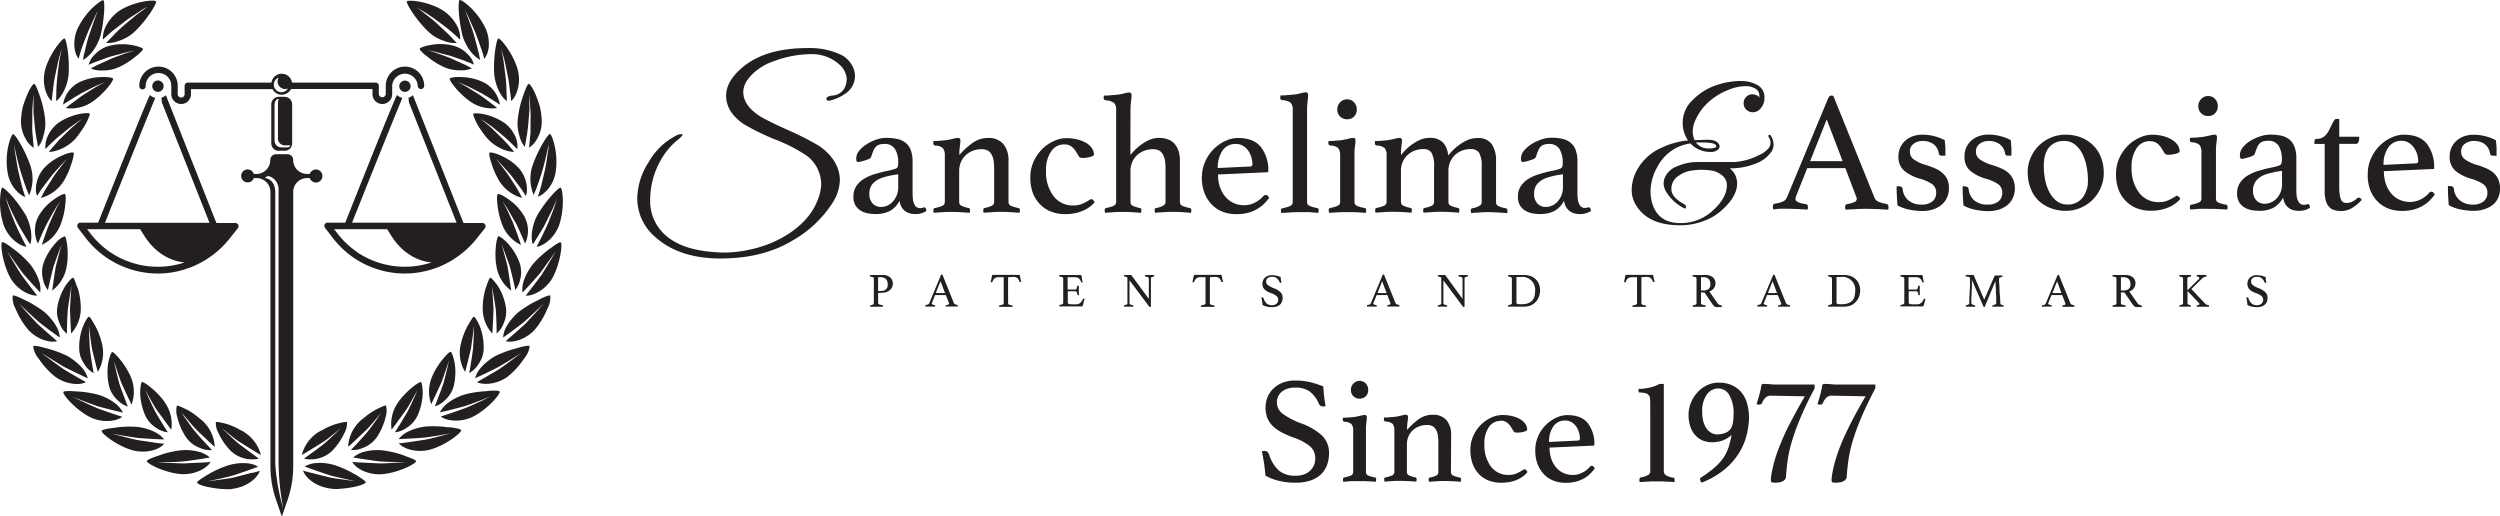 <svg xmlns="http://www.w3.org/2000/svg" viewBox="0 0 659.91 136.31"><defs><style>.cls-1{fill:#231f20;}</style></defs><g id="Layer_2" data-name="Layer 2"><g id="Layer_1-2" data-name="Layer 1"><path class="cls-1" d="M231.79,77.33v2.6a.42.42,0,0,0,.28.41,3,3,0,0,0,.84.2c.1,0,.15.09.15.22a1.83,1.83,0,0,1,0,.21l-.84,0-1,0-.75,0-.79,0a1.91,1.91,0,0,1,0-.2c0-.12,0-.19.13-.2a3,3,0,0,0,.68-.2.37.37,0,0,0,.17-.35V73.55a.38.38,0,0,0-.2-.36,1.91,1.91,0,0,0-.7-.18c-.09,0-.13-.1-.13-.23a1.37,1.37,0,0,1,0-.19l.76,0c.27,0,.52,0,.76,0h1.79a2.92,2.92,0,0,1,2.06.65,2.22,2.22,0,0,1,.68,1.68,2.06,2.06,0,0,1-.18.82,2.31,2.31,0,0,1-.54.76,2.76,2.76,0,0,1-.86.55,3,3,0,0,1-1.16.22Zm.68-.52a2.07,2.07,0,0,0,1.37-.4,1.62,1.62,0,0,0,.48-1.33,2.94,2.94,0,0,0-.09-.74,1.54,1.54,0,0,0-.3-.6,1.49,1.49,0,0,0-.57-.41,2.15,2.15,0,0,0-.89-.16h-.68v3.64Z"></path><path class="cls-1" d="M249.66,77.89h-2.84l-.81,2a.73.73,0,0,0-.06.26c0,.17.25.3.77.38a.15.15,0,0,1,.12.07.28.28,0,0,1,0,.13.79.79,0,0,1,0,.2l-.73,0-.75,0h-.52l-.56,0a1.23,1.23,0,0,1,0-.2.33.33,0,0,1,0-.15.17.17,0,0,1,.13-.08,2,2,0,0,0,.6-.16.55.55,0,0,0,.28-.3l3.06-7.37q.09-.21.24-.21l.16,0,3.07,7.6a.58.58,0,0,0,.34.28,2.19,2.19,0,0,0,.53.14.35.35,0,0,1,.12.07.22.22,0,0,1,0,.16,1.91,1.91,0,0,1,0,.2l-.8,0-.74,0-.81,0-.83,0a.88.88,0,0,1,0-.2.22.22,0,0,1,.05-.16.12.12,0,0,1,.08,0,2.93,2.93,0,0,0,.53-.15.27.27,0,0,0,.21-.25.59.59,0,0,0,0-.19Zm-.21-.53-1.18-3.11L247,77.36Z"></path><path class="cls-1" d="M266.1,73.17V80a.42.42,0,0,0,.24.41,2.57,2.57,0,0,0,.81.18c.1,0,.14.07.14.21a1.83,1.83,0,0,1,0,.21l-.86,0-.91,0-.91,0-.87,0a.82.82,0,0,1,0-.21q0-.18.12-.21a3.09,3.09,0,0,0,.83-.19.4.4,0,0,0,.25-.4V73.17h-1.31a2.38,2.38,0,0,0-.64.08,1.37,1.37,0,0,0-.45.23,1.27,1.27,0,0,0-.33.39c-.09.16-.19.35-.29.56a.24.24,0,0,1-.08.09l-.11,0a.38.38,0,0,1-.24-.08c.08-.31.15-.58.19-.81s.08-.44.11-.6a2.66,2.66,0,0,1,.11-.36.19.19,0,0,1,.18-.12h.26l.35,0,.37,0h5l.38,0,.35,0H269a.19.19,0,0,1,.18.13,2.45,2.45,0,0,1,.11.37c0,.16.07.36.11.6a4.71,4.71,0,0,0,.19.79l-.12,0a.28.28,0,0,1-.13,0l-.12,0a.14.14,0,0,1-.08-.09c-.1-.21-.19-.4-.28-.56a1.42,1.42,0,0,0-.33-.39,1.23,1.23,0,0,0-.44-.23,2.38,2.38,0,0,0-.64-.08Z"></path><path class="cls-1" d="M281.81,73.17v3.25h2a.37.37,0,0,0,.36-.24,2.8,2.8,0,0,0,.17-.61.2.2,0,0,1,.23-.16h.1l.1,0c0,.18,0,.4,0,.63s0,.45,0,.63,0,.31,0,.52,0,.44.05.71l-.19,0a.22.22,0,0,1-.24-.16,2.8,2.8,0,0,0-.17-.61.37.37,0,0,0-.36-.24h-2v3c0,.18.12.3.35.36a4.94,4.94,0,0,0,1.13.09h.7a1.79,1.79,0,0,0,.64-.11,1.66,1.66,0,0,0,.48-.29,2,2,0,0,0,.38-.44,5.87,5.87,0,0,0,.31-.56.19.19,0,0,1,.19-.09.37.37,0,0,1,.14,0l.13.08a4.14,4.14,0,0,0-.2.57c-.05.23-.1.44-.15.65s-.11.37-.16.52-.13.21-.21.21h-.29l-.42,0-.45,0H281.2l-.78,0-.8,0a.88.88,0,0,1,0-.2c0-.12,0-.19.13-.2a3.46,3.46,0,0,0,.69-.19.37.37,0,0,0,.21-.36V73.55a.37.37,0,0,0-.18-.35,3.15,3.15,0,0,0-.72-.19c-.09,0-.13-.09-.13-.22a.37.37,0,0,1,0-.11.29.29,0,0,1,0-.09l.91,0h3.16a9.66,9.66,0,0,0,1,0l.56,0c.11,0,.18.07.22.21a2.66,2.66,0,0,1,.09.5c0,.19.06.4.09.62a1.68,1.68,0,0,0,.19.56.38.38,0,0,1-.23.08.2.2,0,0,1-.21-.12c-.1-.22-.2-.41-.29-.57a1.77,1.77,0,0,0-.33-.38,1.23,1.23,0,0,0-.44-.23,2.4,2.4,0,0,0-.65-.08Z"></path><path class="cls-1" d="M303.25,78.89V73.58a.41.41,0,0,0-.2-.39,2,2,0,0,0-.69-.18c-.09,0-.14-.08-.14-.22a.88.88,0,0,1,0-.2l.64,0,.63,0,.58,0,.6,0a1.91,1.91,0,0,1,0,.2c0,.14,0,.21-.12.22a1.31,1.31,0,0,0-.59.18.39.39,0,0,0-.16.36V81l-.09,0h-.1a.33.33,0,0,1-.17,0,.66.66,0,0,1-.18-.19L298.15,74v6a.38.38,0,0,0,.18.36,2.79,2.79,0,0,0,.69.19c.08,0,.13.08.13.2a.88.88,0,0,1,0,.2l-.64,0-.6,0-.6,0-.62,0a.88.88,0,0,1,0-.2c0-.12.05-.19.14-.2a2.42,2.42,0,0,0,.62-.19.41.41,0,0,0,.15-.36V73.49a.34.34,0,0,0-.14-.31,1.5,1.5,0,0,0-.6-.17c-.1,0-.14-.09-.14-.22a.37.37,0,0,1,0-.11.28.28,0,0,1,0-.09l.48,0H298a2.48,2.48,0,0,1,.49,0,.32.32,0,0,1,.2.12Z"></path><path class="cls-1" d="M319.37,73.17V80a.42.42,0,0,0,.24.41,2.65,2.65,0,0,0,.82.18c.09,0,.14.07.14.21a.88.88,0,0,1,0,.21l-.86,0-.9,0-.91,0L317,81a.88.88,0,0,1,0-.21c0-.12,0-.19.13-.21a3,3,0,0,0,.82-.19.4.4,0,0,0,.26-.4V73.17h-1.31a2.32,2.32,0,0,0-.64.08,1.2,1.2,0,0,0-.45.23,1.27,1.27,0,0,0-.33.39c-.1.16-.19.35-.3.56a.14.14,0,0,1-.08.09.23.23,0,0,1-.11,0,.41.41,0,0,1-.24-.08,7.54,7.54,0,0,0,.19-.81c0-.24.08-.44.12-.6a1.73,1.73,0,0,1,.11-.36.17.17,0,0,1,.18-.12h.25l.35,0,.38,0h4.94l.38,0,.35,0h.26a.19.19,0,0,1,.19.13,2.64,2.64,0,0,1,.1.37c0,.16.07.36.11.6a6.1,6.1,0,0,0,.2.79l-.12,0a.29.29,0,0,1-.14,0l-.11,0a.2.2,0,0,1-.09-.09,4.17,4.17,0,0,0-.28-.56,1.39,1.39,0,0,0-.32-.39,1.28,1.28,0,0,0-.45-.23,2.27,2.27,0,0,0-.64-.08Z"></path><path class="cls-1" d="M338.29,74.65l-.19,0a.38.38,0,0,1-.24-.06.36.36,0,0,1-.11-.14,2.77,2.77,0,0,0-.79-1.06,2.11,2.11,0,0,0-1.25-.33,1.9,1.9,0,0,0-.58.09,1.23,1.23,0,0,0-.47.24,1.1,1.1,0,0,0-.33.38,1.13,1.13,0,0,0-.12.51,1.18,1.18,0,0,0,.5,1,6.79,6.79,0,0,0,1.48.78,5.11,5.11,0,0,1,1.8,1.07,2,2,0,0,1,.58,1.45,2.84,2.84,0,0,1-.16,1,2,2,0,0,1-.49.78,2.36,2.36,0,0,1-.87.53,3.81,3.81,0,0,1-1.29.19,5.8,5.8,0,0,1-1.43-.16,4.34,4.34,0,0,1-1.08-.43c0-.36-.07-.7-.12-1s-.11-.66-.17-1a.62.62,0,0,1,.21,0,.36.36,0,0,1,.24.07.56.56,0,0,1,.14.22,3.12,3.12,0,0,0,.82,1.35,2.14,2.14,0,0,0,1.41.43,2,2,0,0,0,.71-.12,1.45,1.45,0,0,0,.51-.31,1.52,1.52,0,0,0,.3-.46,1.42,1.42,0,0,0,.1-.55,1.28,1.28,0,0,0-.45-1,4.5,4.5,0,0,0-1.29-.69,9.21,9.21,0,0,1-1-.42,3.08,3.08,0,0,1-.76-.52,1.94,1.94,0,0,1-.49-.68,2.13,2.13,0,0,1-.17-.92,2.19,2.19,0,0,1,.17-.88,2,2,0,0,1,.49-.72,2.49,2.49,0,0,1,.79-.48,2.74,2.74,0,0,1,1-.18,5.38,5.38,0,0,1,1.14.12,7.28,7.28,0,0,1,1.23.38c0,.25,0,.52.07.82s.07.56.12.82"></path><path class="cls-1" d="M366.22,77.89h-2.83l-.82,2a.73.73,0,0,0-.06.26c0,.17.26.3.77.38a.15.15,0,0,1,.12.07.2.2,0,0,1,0,.13.88.88,0,0,1,0,.2l-.72,0-.75,0h-.52l-.56,0a.64.64,0,0,1,0-.2.33.33,0,0,1,0-.15.18.18,0,0,1,.14-.08,2,2,0,0,0,.59-.16.55.55,0,0,0,.28-.3l3.07-7.37c.05-.14.14-.21.24-.21l.15,0,3.07,7.6a.57.57,0,0,0,.35.28,2.12,2.12,0,0,0,.52.14.35.35,0,0,1,.12.07.22.22,0,0,1,0,.16,1.91,1.91,0,0,1,0,.2l-.8,0-.74,0-.81,0-.83,0a.79.79,0,0,1,0-.2.22.22,0,0,1,0-.16.12.12,0,0,1,.08,0,3.34,3.34,0,0,0,.54-.15.27.27,0,0,0,.2-.25A.59.59,0,0,0,367,80Zm-.2-.53-1.19-3.11-1.23,3.11Z"></path><path class="cls-1" d="M386.05,78.89V73.58a.41.41,0,0,0-.2-.39,1.91,1.91,0,0,0-.69-.18c-.09,0-.14-.08-.14-.22a.88.88,0,0,1,0-.2l.65,0,.62,0,.58,0,.6,0a.88.88,0,0,1,0,.2c0,.14,0,.21-.13.22a1.31,1.31,0,0,0-.59.18.39.39,0,0,0-.16.36V81l-.09,0h-.1a.33.33,0,0,1-.17,0,.54.54,0,0,1-.17-.19L381,74v6a.38.38,0,0,0,.18.36,2.55,2.55,0,0,0,.68.19c.09,0,.13.08.13.2a.88.88,0,0,1,0,.2l-.64,0-.6,0-.6,0-.62,0a.88.88,0,0,1,0-.2c0-.12.05-.19.14-.2a2.29,2.29,0,0,0,.62-.19.41.41,0,0,0,.16-.36V73.49a.35.35,0,0,0-.15-.31,1.5,1.5,0,0,0-.6-.17c-.1,0-.14-.09-.14-.22a.37.37,0,0,1,0-.11.28.28,0,0,1,0-.09l.49,0h.83a2.48,2.48,0,0,1,.49,0,.32.32,0,0,1,.2.12Z"></path><path class="cls-1" d="M406.51,76.78a4.54,4.54,0,0,1-.26,1.49,4,4,0,0,1-.79,1.32,3.86,3.86,0,0,1-1.33,1,4.62,4.62,0,0,1-1.89.36h-2.61l-.75,0-.81,0a.79.79,0,0,1,0-.2c0-.12,0-.19.14-.2a3.7,3.7,0,0,0,.67-.22.35.35,0,0,0,.2-.33V73.55a.36.36,0,0,0-.19-.35,2.53,2.53,0,0,0-.68-.19.14.14,0,0,1-.11-.08.32.32,0,0,1,0-.14.79.79,0,0,1,0-.2l.46,0,.38,0h3.32a4.92,4.92,0,0,1,1.87.33,3.88,3.88,0,0,1,1.34.89,3.59,3.59,0,0,1,.8,1.31,4.67,4.67,0,0,1,.27,1.6m-1.34.24a3.39,3.39,0,0,0-3.81-3.85h-1.1v6.76a.38.38,0,0,0,.06.22.42.42,0,0,0,.22.14,1.81,1.81,0,0,0,.42.07,6.06,6.06,0,0,0,.67,0,5,5,0,0,0,1.65-.24,2.65,2.65,0,0,0,1.09-.67,2.55,2.55,0,0,0,.61-1.06,4.69,4.69,0,0,0,.19-1.4"></path><path class="cls-1" d="M433.27,73.17V80a.42.42,0,0,0,.24.41,2.57,2.57,0,0,0,.81.18c.09,0,.14.07.14.21a1.83,1.83,0,0,1,0,.21l-.86,0-.91,0-.91,0-.87,0a.88.88,0,0,1,0-.21c0-.12.05-.19.13-.21a3.09,3.09,0,0,0,.83-.19.4.4,0,0,0,.25-.4V73.17h-1.31a2.32,2.32,0,0,0-.64.08,1.37,1.37,0,0,0-.45.23,1.27,1.27,0,0,0-.33.39c-.09.16-.19.35-.29.56a.24.24,0,0,1-.08.09l-.11,0a.36.36,0,0,1-.24-.08c.08-.31.14-.58.19-.81s.08-.44.11-.6a1.73,1.73,0,0,1,.11-.36.19.19,0,0,1,.18-.12h.26l.35,0,.37,0h4.94l.38,0,.35,0h.26a.19.19,0,0,1,.19.13,2.45,2.45,0,0,1,.11.37c0,.16.07.36.11.6a4.71,4.71,0,0,0,.19.79l-.12,0a.28.28,0,0,1-.13,0,.3.3,0,0,1-.12,0,.2.2,0,0,1-.09-.09,5.92,5.92,0,0,0-.27-.56,1.62,1.62,0,0,0-.33-.39,1.23,1.23,0,0,0-.44-.23,2.4,2.4,0,0,0-.65-.08Z"></path><path class="cls-1" d="M449.92,77.2H449V80a.39.39,0,0,0,.26.39,4,4,0,0,0,.8.16c.1,0,.15.09.15.22a1.83,1.83,0,0,1,0,.21l-.84,0-1,0-.76,0-.81,0a.88.88,0,0,1,0-.2c0-.12.05-.19.14-.2a2.29,2.29,0,0,0,.68-.19.38.38,0,0,0,.2-.36V73.55a.39.39,0,0,0-.19-.36,1.81,1.81,0,0,0-.71-.18c-.09,0-.13-.08-.13-.22a.88.88,0,0,1,0-.2l.78,0c.27,0,.53,0,.78,0h1.71a3.08,3.08,0,0,1,2.07.6,2.18,2.18,0,0,1,.61,2.22,2.75,2.75,0,0,1-.29.6,3.21,3.21,0,0,1-.51.54,2.69,2.69,0,0,1-.73.4L453.33,80a1.29,1.29,0,0,0,.53.45,3,3,0,0,0,.55.19c.07,0,.11.08.11.18a2,2,0,0,1,0,.23l-.71,0c-.28,0-.54,0-.78,0a.85.85,0,0,1-.54-.23,2.75,2.75,0,0,1-.51-.59Zm-.26-.52A2.19,2.19,0,0,0,451,76.3a1.56,1.56,0,0,0,.48-1.31,2.37,2.37,0,0,0-.1-.72,1.64,1.64,0,0,0-.32-.58,1.67,1.67,0,0,0-.59-.38,2.5,2.5,0,0,0-.88-.14H449v3.51Z"></path><path class="cls-1" d="M469.27,77.89h-2.83l-.81,2a.78.78,0,0,0-.07.26c0,.17.26.3.78.38a.15.15,0,0,1,.12.07.28.28,0,0,1,0,.13,1.91,1.91,0,0,1,0,.2l-.73,0-.75,0h-.52l-.56,0a1.23,1.23,0,0,1,0-.2.33.33,0,0,1,0-.15.16.16,0,0,1,.13-.08,2,2,0,0,0,.59-.16.57.57,0,0,0,.29-.3L468,72.71q.09-.21.24-.21l.15,0,3.08,7.6a.58.58,0,0,0,.34.28,2.12,2.12,0,0,0,.52.14.35.35,0,0,1,.12.07.22.22,0,0,1,.05.16.88.88,0,0,1,0,.2l-.8,0-.73,0-.82,0-.82,0a.88.88,0,0,1,0-.2.22.22,0,0,1,.05-.16.1.1,0,0,1,.08,0,2.93,2.93,0,0,0,.53-.15.27.27,0,0,0,.21-.25.59.59,0,0,0-.05-.19Zm-.2-.53-1.18-3.11-1.23,3.11Z"></path><path class="cls-1" d="M491,76.78a4.54,4.54,0,0,1-.26,1.49,3.87,3.87,0,0,1-.79,1.32,3.76,3.76,0,0,1-1.33,1,4.62,4.62,0,0,1-1.89.36h-2.6l-.75,0-.82,0a1.91,1.91,0,0,1,0-.2c0-.12,0-.19.14-.2a3.44,3.44,0,0,0,.67-.22.35.35,0,0,0,.21-.33V73.55a.36.36,0,0,0-.2-.35,2.41,2.41,0,0,0-.68-.19.15.15,0,0,1-.11-.08.32.32,0,0,1,0-.14,1.91,1.91,0,0,1,0-.2l.47,0,.37,0h3.32a4.88,4.88,0,0,1,1.87.33,3.79,3.79,0,0,1,1.34.89,3.46,3.46,0,0,1,.8,1.31,4.67,4.67,0,0,1,.27,1.6m-1.33.24a3.39,3.39,0,0,0-3.82-3.85h-1.1v6.76a.38.38,0,0,0,.06.22.52.52,0,0,0,.22.14,1.81,1.81,0,0,0,.42.07,6.19,6.19,0,0,0,.67,0,5,5,0,0,0,1.65-.24,2.69,2.69,0,0,0,1.1-.67,2.66,2.66,0,0,0,.61-1.06,5,5,0,0,0,.19-1.4"></path><path class="cls-1" d="M503.78,73.17v3.25h2a.38.38,0,0,0,.37-.24,2.8,2.8,0,0,0,.17-.61c0-.11.1-.16.23-.16h.1l.1,0c0,.18,0,.4,0,.63s0,.45,0,.63,0,.31,0,.52,0,.44.05.71l-.19,0c-.14,0-.22,0-.24-.16a2.8,2.8,0,0,0-.17-.61.38.38,0,0,0-.37-.24h-2v3c0,.18.12.3.35.36a4.89,4.89,0,0,0,1.13.09h.7a1.79,1.79,0,0,0,.64-.11,1.66,1.66,0,0,0,.48-.29,2,2,0,0,0,.38-.44c.1-.17.21-.36.31-.56a.19.19,0,0,1,.19-.09.37.37,0,0,1,.14,0l.13.08a3.14,3.14,0,0,0-.2.57c0,.23-.1.44-.16.65s-.1.37-.15.52-.13.21-.21.21h-.3l-.41,0-.45,0h-3.18l-.78,0-.8,0a.88.88,0,0,1,0-.2c0-.12,0-.19.13-.2a3.46,3.46,0,0,0,.69-.19.37.37,0,0,0,.21-.36V73.55a.36.36,0,0,0-.19-.35,2.89,2.89,0,0,0-.71-.19c-.09,0-.13-.09-.13-.22a.37.37,0,0,1,0-.11.29.29,0,0,1,0-.09l.91,0h3.16a9.33,9.33,0,0,0,1,0l.56,0c.11,0,.19.07.23.21a3.83,3.83,0,0,1,.09.5c0,.19.06.4.09.62a1.48,1.48,0,0,0,.19.56.38.38,0,0,1-.23.08.2.2,0,0,1-.21-.12c-.11-.22-.2-.41-.3-.57a1.5,1.5,0,0,0-.32-.38,1.2,1.2,0,0,0-.45-.23,2.27,2.27,0,0,0-.64-.08Z"></path><path class="cls-1" d="M526.46,72.89l.06-.1a.24.24,0,0,1,.11-.08l.2,0,.36,0h.62l.39,0,.36,0a.79.79,0,0,1,0,.2c0,.14,0,.21-.12.22a1.5,1.5,0,0,0-.61.17.34.34,0,0,0-.16.28s0,.13,0,.34,0,.58.06,1.08.06,1.18.1,2S528,78.78,528,80a.47.47,0,0,0,.16.36,1.74,1.74,0,0,0,.63.19.13.13,0,0,1,.09.07.28.28,0,0,1,0,.13.79.79,0,0,1,0,.2l-.81,0-.67,0h-.71l-.42,0-.35,0a.88.88,0,0,1,0-.2c0-.13,0-.2.13-.2a2.59,2.59,0,0,0,.69-.21.34.34,0,0,0,.19-.34s0-.18,0-.47,0-.64,0-1-.05-.87-.07-1.35,0-.94-.06-1.37,0-.79-.06-1.1,0-.5,0-.57l-2.79,6.72a.74.74,0,0,1-.09.18.17.17,0,0,1-.12,0h-.12l-3.11-7.14c0,.08,0,.29,0,.62s0,.71,0,1.16-.05.92-.07,1.42,0,1-.07,1.39,0,.78,0,1.06,0,.44,0,.46c0,.26.29.45.86.55.09,0,.13.07.13.2a.88.88,0,0,1,0,.2l-.67,0-.58,0-.55,0-.65,0a1.91,1.91,0,0,1,0-.2c0-.12,0-.19.12-.2a2,2,0,0,0,.56-.19.45.45,0,0,0,.23-.36c0-.08,0-.29,0-.64s0-.77.05-1.25,0-1,.07-1.54.05-1,.07-1.51,0-.84,0-1.14,0-.45,0-.46a.32.32,0,0,0-.15-.3A1.83,1.83,0,0,0,519,73c-.08,0-.13-.08-.13-.22a.88.88,0,0,1,0-.2l.38,0,.41,0h.71l.36,0,.2,0a.24.24,0,0,1,.11.08.93.93,0,0,1,0,.1l2.72,6.34Z"></path><path class="cls-1" d="M544.35,77.89h-2.83l-.81,2a.6.6,0,0,0-.07.26c0,.17.26.3.78.38a.15.15,0,0,1,.12.07.28.28,0,0,1,0,.13.88.88,0,0,1,0,.2l-.72,0-.75,0h-.52L539,81a.64.64,0,0,1,0-.2.33.33,0,0,1,0-.15.16.16,0,0,1,.13-.08,2,2,0,0,0,.59-.16.57.57,0,0,0,.29-.3l3.06-7.37q.09-.21.24-.21l.15,0,3.08,7.6a.55.55,0,0,0,.34.28,2.12,2.12,0,0,0,.52.14.35.35,0,0,1,.12.07.22.22,0,0,1,.05.16.88.88,0,0,1,0,.2l-.8,0-.74,0-.81,0-.83,0a1.91,1.91,0,0,1,0-.2.22.22,0,0,1,0-.16.12.12,0,0,1,.09,0,3.19,3.19,0,0,0,.53-.15.26.26,0,0,0,.2-.25.41.41,0,0,0-.05-.19Zm-.2-.53L543,74.25l-1.24,3.11Z"></path><path class="cls-1" d="M560.78,77.2h-.94V80a.39.39,0,0,0,.26.39,3.82,3.82,0,0,0,.79.16c.11,0,.16.09.16.22a.88.88,0,0,1,0,.21l-.83,0-1,0-.76,0-.81,0a.88.88,0,0,1,0-.2c0-.12,0-.19.14-.2a2.29,2.29,0,0,0,.68-.19.38.38,0,0,0,.2-.36V73.55a.41.41,0,0,0-.19-.36,1.82,1.82,0,0,0-.72-.18c-.08,0-.12-.08-.12-.22a.79.79,0,0,1,0-.2l.79,0c.27,0,.53,0,.77,0h1.72a3.1,3.1,0,0,1,2.07.6,2.05,2.05,0,0,1,.7,1.64,1.77,1.77,0,0,1-.1.58,2.36,2.36,0,0,1-.29.6,2.53,2.53,0,0,1-1.24.94L564.19,80a1.24,1.24,0,0,0,.53.45,2.77,2.77,0,0,0,.55.19c.07,0,.11.08.11.18a1,1,0,0,1,0,.23l-.71,0c-.28,0-.53,0-.77,0a.85.85,0,0,1-.54-.23,2.77,2.77,0,0,1-.52-.59Zm-.27-.52a2.22,2.22,0,0,0,1.38-.38,1.56,1.56,0,0,0,.48-1.31,2.72,2.72,0,0,0-.1-.72,1.51,1.51,0,0,0-.33-.58,1.63,1.63,0,0,0-.58-.38,2.54,2.54,0,0,0-.88-.14h-.64v3.51Z"></path><path class="cls-1" d="M577.42,76.81V80a.41.41,0,0,0,.16.36,2.37,2.37,0,0,0,.59.19.19.19,0,0,1,.11.05.22.22,0,0,1,0,.14.82.82,0,0,1,0,.21l-.78,0-.68,0-.75,0-.79,0a.88.88,0,0,1,0-.2c0-.12,0-.19.13-.2a3.14,3.14,0,0,0,.66-.2.36.36,0,0,0,.18-.35V73.55a.38.38,0,0,0-.18-.36,2.09,2.09,0,0,0-.66-.18c-.08,0-.13-.08-.13-.22a.88.88,0,0,1,0-.2l.79,0c.28,0,.52,0,.74,0s.46,0,.73,0l.81,0a.88.88,0,0,1,0,.2c0,.13,0,.2-.13.22a2.09,2.09,0,0,0-.66.18.38.38,0,0,0-.18.36v3.08l3-2.92a.86.86,0,0,0,.14-.18.41.41,0,0,0,0-.19.22.22,0,0,0-.14-.21A1.53,1.53,0,0,0,580,73c-.08,0-.13-.08-.13-.23a.88.88,0,0,1,0-.2l.73,0c.25,0,.47,0,.68,0s.38,0,.59,0l.56,0a.88.88,0,0,1,0,.2c0,.14,0,.22-.14.24a2.64,2.64,0,0,0-.52.16,1.47,1.47,0,0,0-.47.31l-2.86,2.82L582,80.06a1.55,1.55,0,0,0,.43.33,1.78,1.78,0,0,0,.52.15c.1,0,.15.08.15.22a.82.82,0,0,1,0,.21l-.87,0-.81,0-.75,0-.82,0a.88.88,0,0,1,0-.2c0-.13.05-.19.14-.2q.57,0,.57-.33a.36.36,0,0,0-.13-.26Z"></path><path class="cls-1" d="M598.28,74.65l-.19,0a.4.4,0,0,1-.25-.06.36.36,0,0,1-.11-.14,2.58,2.58,0,0,0-.79-1.06,2.07,2.07,0,0,0-1.24-.33,1.81,1.81,0,0,0-.58.09,1.35,1.35,0,0,0-.48.24,1.07,1.07,0,0,0-.32.38,1.13,1.13,0,0,0-.12.51,1.16,1.16,0,0,0,.5,1,6.56,6.56,0,0,0,1.48.78,5.3,5.3,0,0,1,1.8,1.07,2,2,0,0,1,.57,1.45,3.1,3.1,0,0,1-.15,1,2,2,0,0,1-.5.78,2.21,2.21,0,0,1-.87.53,3.75,3.75,0,0,1-1.28.19,5.74,5.74,0,0,1-1.43-.16,4.42,4.42,0,0,1-1.09-.43c0-.36-.06-.7-.11-1s-.11-.66-.18-1a.66.66,0,0,1,.21,0,.34.34,0,0,1,.24.07.69.69,0,0,1,.15.22,3,3,0,0,0,.82,1.35,2.11,2.11,0,0,0,1.4.43,1.92,1.92,0,0,0,.71-.12,1.45,1.45,0,0,0,.51-.31,1.35,1.35,0,0,0,.3-.46,1.42,1.42,0,0,0,.11-.55,1.26,1.26,0,0,0-.46-1,4.56,4.56,0,0,0-1.28-.69,8.6,8.6,0,0,1-1-.42,3.28,3.28,0,0,1-.76-.52,2.08,2.08,0,0,1-.49-.68,2.29,2.29,0,0,1-.17-.92,2.38,2.38,0,0,1,.17-.88,2,2,0,0,1,.5-.72,2.34,2.34,0,0,1,.78-.48,2.78,2.78,0,0,1,1-.18,5.24,5.24,0,0,1,1.14.12,7.1,7.1,0,0,1,1.24.38c0,.25,0,.52.06.82a6.7,6.7,0,0,0,.13.82"></path><path class="cls-1" d="M244,54.74c.33,0,.51.32.54.95a5.16,5.16,0,0,1-3,.81,4.78,4.78,0,0,1-1.73-.29,3.88,3.88,0,0,1-1.23-.79,3.49,3.49,0,0,1-.77-1.13,4.6,4.6,0,0,1-.37-1.3,6.31,6.31,0,0,1-2.68,2.77,8.3,8.3,0,0,1-3.58.74,12,12,0,0,1-1.92-.16,5.69,5.69,0,0,1-1.91-.65,4.07,4.07,0,0,1-1.49-1.4,4.3,4.3,0,0,1-.59-2.38,4.93,4.93,0,0,1,.79-2.82,6.34,6.34,0,0,1,2-1.89,12.19,12.19,0,0,1,2.7-1.2c1-.3,1.92-.55,2.82-.76.51-.09,1-.19,1.42-.3a9.6,9.6,0,0,0,1.15-.33,1.22,1.22,0,0,0,.79-.5,3.22,3.22,0,0,0,.16-1.22,6.8,6.8,0,0,0-.82-3.49A3.07,3.07,0,0,0,233.4,38a4.19,4.19,0,0,0-1.31.18,2.19,2.19,0,0,0-.9.56,3.49,3.49,0,0,0-.63,1c-.18.43-.36.92-.54,1.49a1.07,1.07,0,0,1-.61.72,10.93,10.93,0,0,1-1.6.54,6.81,6.81,0,0,1-.67.18,3.26,3.26,0,0,1-.68.09c-.3,0-.45-.31-.45-.94a3.29,3.29,0,0,1,.77-2,7.59,7.59,0,0,1,2-1.75,11.46,11.46,0,0,1,2.59-1.24A8.14,8.14,0,0,1,234,36.4a13,13,0,0,1,2.84.28,5.2,5.2,0,0,1,2.18,1,4.48,4.48,0,0,1,1.39,1.93,8.79,8.79,0,0,1,.48,3.16v7.75a16.85,16.85,0,0,0,.11,2.27,3.56,3.56,0,0,0,.34,1.11,1.76,1.76,0,0,0,.7.83,1.61,1.61,0,0,0,.79.21,1.93,1.93,0,0,0,.7-.09.88.88,0,0,1,.43-.1M237.1,46l-1.45.22c-.79.15-1.55.33-2.29.54a7.62,7.62,0,0,0-2,.88A4.56,4.56,0,0,0,230,49a4,4,0,0,0-.52,2.12,3.57,3.57,0,0,0,.88,2.61,3,3,0,0,0,2.2.9,4,4,0,0,0,1.7-.38,4.15,4.15,0,0,0,1.45-1.08,5.72,5.72,0,0,0,1-1.64,5.46,5.46,0,0,0,.39-2.08Z"></path><path class="cls-1" d="M266.21,53.39a1.11,1.11,0,0,0,.81,1,9.06,9.06,0,0,0,1.8.52.49.49,0,0,1,.4.54,3.87,3.87,0,0,1-.09.72L266.84,56c-.76-.05-1.57-.07-2.44-.07s-1.61,0-2.41.07l-2.36.16a3.87,3.87,0,0,1-.09-.72.49.49,0,0,1,.4-.54,8.17,8.17,0,0,0,1.71-.52,1.11,1.11,0,0,0,.77-1V44.56a16.4,16.4,0,0,0-.13-2.07,5,5,0,0,0-.52-1.65,2.82,2.82,0,0,0-1-1.08,3.37,3.37,0,0,0-1.68-.38,6.65,6.65,0,0,0-2.2.38A5.75,5.75,0,0,0,255,40.89a5.44,5.44,0,0,0-1.32,1.82,5.9,5.9,0,0,0-.49,2.48v8.2a1.1,1.1,0,0,0,.79,1,8.56,8.56,0,0,0,1.69.52.49.49,0,0,1,.4.54,3.87,3.87,0,0,1-.09.72l-2.3-.16c-.75-.05-1.56-.07-2.41-.07s-1.71,0-2.5.07l-2.3.16a3.87,3.87,0,0,1-.09-.72.49.49,0,0,1,.41-.54,9.06,9.06,0,0,0,1.8-.52,1.13,1.13,0,0,0,.81-1.06V41.09a3.16,3.16,0,0,0-.47-1.94,3,3,0,0,0-2-.72.6.6,0,0,1-.59-.63,2.49,2.49,0,0,1,.09-.58c.39,0,.94,0,1.65-.07s1.28-.1,1.74-.16c.7-.12,1.32-.25,1.86-.38a5.38,5.38,0,0,1,1.19-.2c.43,0,.64.22.64.67a10.3,10.3,0,0,1-.14,1.51,16.07,16.07,0,0,0-.13,2.32,19.46,19.46,0,0,1,3.7-3.33,6.92,6.92,0,0,1,3.89-1.17A5.15,5.15,0,0,1,264.84,38a6.64,6.64,0,0,1,1.37,4.44Z"></path><path class="cls-1" d="M280.89,38.12A4,4,0,0,0,277.45,40a8.35,8.35,0,0,0-1.33,5,10.55,10.55,0,0,0,2,6.8,6.36,6.36,0,0,0,5.2,2.44,5.69,5.69,0,0,0,2.41-.46,15.26,15.26,0,0,0,1.69-.9l.32-.2a.72.72,0,0,1,.36-.11.74.74,0,0,1,.5.31,3.36,3.36,0,0,1,.36.5,8.42,8.42,0,0,1-1.13,1.08,8.83,8.83,0,0,1-1.62,1,10,10,0,0,1-2.23.77,12.92,12.92,0,0,1-2.91.29,9.85,9.85,0,0,1-3.49-.61,8,8,0,0,1-2.89-1.82,8.76,8.76,0,0,1-2-3,11.59,11.59,0,0,1-.72-4.26,10,10,0,0,1,.88-4.21,11,11,0,0,1,2.25-3.27,10.62,10.62,0,0,1,3.07-2.12,8,8,0,0,1,3.31-.76,11.74,11.74,0,0,1,3,.36,8.56,8.56,0,0,1,2.3.94,4.52,4.52,0,0,1,1.46,1.38,2.89,2.89,0,0,1,.52,1.64q0,.27-.45.45a5.47,5.47,0,0,1-1,.29,9,9,0,0,1-1.09.16l-.6,0a1,1,0,0,1-.93-.57c-.22-.37-.47-.78-.74-1.21a4.84,4.84,0,0,0-1.11-1.22,3,3,0,0,0-2-.56"></path><path class="cls-1" d="M298.38,40.87a7.21,7.21,0,0,0,.76-.82,13.39,13.39,0,0,1,1.65-1.53,12.57,12.57,0,0,1,2.32-1.46A6.29,6.29,0,0,1,306,36.4a6.85,6.85,0,0,1,2.08.32,4.32,4.32,0,0,1,1.73,1A5.29,5.29,0,0,1,311,39.6a7.64,7.64,0,0,1,.45,2.8v11a1.11,1.11,0,0,0,.81,1,9.47,9.47,0,0,0,1.85.52.49.49,0,0,1,.36.54,3.87,3.87,0,0,1-.09.72L312.1,56c-.74-.05-1.57-.07-2.48-.07s-1.58,0-2.38.07l-2.37.16a3.87,3.87,0,0,1-.09-.72.49.49,0,0,1,.4-.54,3.88,3.88,0,0,0,.84-.19,5.51,5.51,0,0,0,.78-.31,2,2,0,0,0,.61-.43.81.81,0,0,0,.25-.61V44.56a14.72,14.72,0,0,0-.13-2.07,5,5,0,0,0-.52-1.65,2.82,2.82,0,0,0-1-1.08,3.34,3.34,0,0,0-1.68-.38,6.65,6.65,0,0,0-2.2.38,5.75,5.75,0,0,0-1.91,1.13,5.44,5.44,0,0,0-1.32,1.82,5.9,5.9,0,0,0-.49,2.48v8.2a1.09,1.09,0,0,0,.76,1,8.91,8.91,0,0,0,1.72.52.49.49,0,0,1,.4.54,3.87,3.87,0,0,1-.09.72l-2.3-.16c-.75-.05-1.56-.07-2.41-.07s-1.71,0-2.49.07l-2.31.16a3.87,3.87,0,0,1-.09-.72.48.48,0,0,1,.36-.54,9.47,9.47,0,0,0,1.85-.52,1.13,1.13,0,0,0,.81-1.06V29.1a2.6,2.6,0,0,0-.54-1.93,4,4,0,0,0-2.16-.68.6.6,0,0,1-.59-.63,2.64,2.64,0,0,1,.09-.63c.39,0,.93,0,1.63-.07s1.32-.1,1.89-.16a13.83,13.83,0,0,0,1.87-.36,5.09,5.09,0,0,1,1.18-.22.66.66,0,0,1,.55.18.79.79,0,0,1,.14.49,13.59,13.59,0,0,1-.14,1.78,18.36,18.36,0,0,0-.13,2.37Z"></path><path class="cls-1" d="M333.49,51.77a.93.93,0,0,1,.67-.31c.3,0,.58.25.85.76a13,13,0,0,1-1.35,1.58,8.59,8.59,0,0,1-1.82,1.37,9.87,9.87,0,0,1-2.41,1,12.19,12.19,0,0,1-3.11.36,10,10,0,0,1-3.43-.58A7.78,7.78,0,0,1,320,54.11a8.77,8.77,0,0,1-2-3,11,11,0,0,1-.75-4.24,10.28,10.28,0,0,1,.88-4.24,11.08,11.08,0,0,1,2.28-3.31,10.81,10.81,0,0,1,3.08-2.14,7.92,7.92,0,0,1,3.27-.76c2.8,0,4.83.81,6.11,2.43a10,10,0,0,1,1.91,6.35.24.24,0,0,1-.27.27l-13,.59a10.19,10.19,0,0,0,.49,3.24,7.86,7.86,0,0,0,1.4,2.57,6.19,6.19,0,0,0,2.17,1.69,6.63,6.63,0,0,0,2.9.61,6,6,0,0,0,2.76-.68,7.24,7.24,0,0,0,2.23-1.71M326.2,38a4.05,4.05,0,0,0-3.5,1.76,7.76,7.76,0,0,0-1.25,4.59l8.47-.4c.45,0,.68-.2.68-.59a6.55,6.55,0,0,0-.27-1.8,6,6,0,0,0-.81-1.74,4.48,4.48,0,0,0-1.37-1.3A3.55,3.55,0,0,0,326.2,38"></path><path class="cls-1" d="M348,56.19,345.6,56C344.78,56,344,56,343.15,56s-1.66,0-2.52.07-1.67.1-2.42.16a3.87,3.87,0,0,1-.09-.72.49.49,0,0,1,.41-.54,10.11,10.11,0,0,0,1.84-.52,1.13,1.13,0,0,0,.86-1.06V29.11a2.63,2.63,0,0,0-.56-2,3.71,3.71,0,0,0-2.14-.66.6.6,0,0,1-.59-.63,2.64,2.64,0,0,1,.09-.63c.39,0,.93,0,1.62-.07s1.33-.09,1.9-.16a12.43,12.43,0,0,0,1.87-.36,5,5,0,0,1,1.18-.22.66.66,0,0,1,.55.18.79.79,0,0,1,.14.49,13.86,13.86,0,0,1-.14,1.79,18.09,18.09,0,0,0-.13,2.36V53.35a1.12,1.12,0,0,0,.83,1.06,9.58,9.58,0,0,0,1.87.52.48.48,0,0,1,.36.54,3.87,3.87,0,0,1-.09.72"></path><path class="cls-1" d="M355.63,56l-1.57,0-1.47.07-1.18.09-.63,0a2.72,2.72,0,0,0,0-.32,2.83,2.83,0,0,1-.05-.4.49.49,0,0,1,.41-.54,8.49,8.49,0,0,0,1.89-.55,1.06,1.06,0,0,0,.72-1V41.09a3.16,3.16,0,0,0-.47-1.94,3,3,0,0,0-2.05-.72.6.6,0,0,1-.59-.63,2.49,2.49,0,0,1,.09-.58c.39,0,.94,0,1.65-.07s1.28-.1,1.74-.16c.7-.12,1.32-.25,1.87-.38a5.41,5.41,0,0,1,1.18-.21c.43,0,.64.23.64.68a10.3,10.3,0,0,1-.14,1.51,16.07,16.07,0,0,0-.13,2.32V53.35a1.06,1.06,0,0,0,.7,1,7.89,7.89,0,0,0,2,.55.48.48,0,0,1,.36.54,3.94,3.94,0,0,1,0,.4.68.68,0,0,1-.06.32l-.61,0-1.15-.09L357.2,56l-1.57,0M353,28.88a2.63,2.63,0,0,1,.75-1.87,2.43,2.43,0,0,1,1.87-.79,2.32,2.32,0,0,1,1.8.79,2.69,2.69,0,0,1,.72,1.87,2.56,2.56,0,0,1-.72,1.89,2.44,2.44,0,0,1-1.8.72,2.56,2.56,0,0,1-1.87-.72,2.5,2.5,0,0,1-.75-1.89"></path><path class="cls-1" d="M382.24,41a8.59,8.59,0,0,0,.81-.86,12.66,12.66,0,0,1,1.65-1.53,13.71,13.71,0,0,1,2.35-1.49,6.29,6.29,0,0,1,2.87-.68,4.41,4.41,0,0,1,3.85,1.6,7.63,7.63,0,0,1,1.13,4.44v11a1.11,1.11,0,0,0,.81,1,9.06,9.06,0,0,0,1.8.52.49.49,0,0,1,.41.54,3.87,3.87,0,0,1-.09.72c-.78-.06-1.55-.12-2.3-.16S394,56,393.07,56s-1.59,0-2.4.07-1.6.1-2.35.16a3.87,3.87,0,0,1-.09-.72.49.49,0,0,1,.4-.54,3.75,3.75,0,0,0,.84-.19,5.65,5.65,0,0,0,.79-.31,2.3,2.3,0,0,0,.61-.43.84.84,0,0,0,.24-.61V44.11a7.18,7.18,0,0,0-.67-3.76,2.5,2.5,0,0,0-2.21-1,6.61,6.61,0,0,0-2.23.38,5.48,5.48,0,0,0-1.87,1.13,5.55,5.55,0,0,0-1.31,1.82,5.9,5.9,0,0,0-.49,2.48v8.2a1.09,1.09,0,0,0,.76,1,8.17,8.17,0,0,0,1.71.52.49.49,0,0,1,.41.54,3.87,3.87,0,0,1-.09.72c-.78-.06-1.54-.12-2.28-.16s-1.5-.07-2.32-.07-1.61,0-2.41.07-1.58.1-2.36.16a3.87,3.87,0,0,1-.09-.72.49.49,0,0,1,.4-.54,7.66,7.66,0,0,0,1.65-.48,1.12,1.12,0,0,0,.83-1.06V44.11a7.44,7.44,0,0,0-.65-3.76,2.41,2.41,0,0,0-2.17-1,6.55,6.55,0,0,0-2.22.38,5.87,5.87,0,0,0-1.89,1.13,5.44,5.44,0,0,0-1.32,1.82,5.9,5.9,0,0,0-.49,2.48v8.2a1.1,1.1,0,0,0,.79,1,8.77,8.77,0,0,0,1.69.52.49.49,0,0,1,.4.54,3.87,3.87,0,0,1-.09.72c-.78-.06-1.55-.12-2.3-.16s-1.56-.07-2.41-.07-1.71,0-2.49.07-1.55.1-2.3.16a3.29,3.29,0,0,1-.1-.72.49.49,0,0,1,.41-.54,9.06,9.06,0,0,0,1.8-.52,1.13,1.13,0,0,0,.81-1.06V41.09a3.09,3.09,0,0,0-.47-1.94,3,3,0,0,0-2.05-.72.6.6,0,0,1-.59-.63,2.49,2.49,0,0,1,.09-.58c.39,0,.94,0,1.65-.07s1.29-.1,1.74-.16c.7-.12,1.32-.25,1.87-.38a5.41,5.41,0,0,1,1.18-.21c.43,0,.64.23.64.68a10.3,10.3,0,0,1-.14,1.51,16.07,16.07,0,0,0-.13,2.32c.09-.09.34-.37.76-.85a12.49,12.49,0,0,1,1.64-1.54,12.82,12.82,0,0,1,2.31-1.46,6.29,6.29,0,0,1,2.88-.66,4.62,4.62,0,0,1,3.48,1.2A5.51,5.51,0,0,1,382.24,41"></path><path class="cls-1" d="M419.41,54.74c.33,0,.51.32.54.95a5.1,5.1,0,0,1-3,.81,4.75,4.75,0,0,1-1.73-.29,3.67,3.67,0,0,1-1.23-.79,3.52,3.52,0,0,1-.78-1.13,4.93,4.93,0,0,1-.36-1.3,6.36,6.36,0,0,1-2.68,2.77,8.31,8.31,0,0,1-3.59.74,11.9,11.9,0,0,1-1.91-.16,5.67,5.67,0,0,1-1.92-.65,4,4,0,0,1-1.48-1.4,4.3,4.3,0,0,1-.59-2.38,4.85,4.85,0,0,1,.79-2.82,6.34,6.34,0,0,1,2-1.89,11.79,11.79,0,0,1,2.7-1.2c1-.3,1.92-.55,2.82-.76.51-.09,1-.19,1.42-.3a10.17,10.17,0,0,0,1.15-.33,1.16,1.16,0,0,0,.78-.5,3,3,0,0,0,.16-1.22,6.8,6.8,0,0,0-.81-3.49A3.07,3.07,0,0,0,408.87,38a4.19,4.19,0,0,0-1.31.18,2.19,2.19,0,0,0-.9.56,3.49,3.49,0,0,0-.63,1c-.18.43-.36.92-.54,1.49a1.1,1.1,0,0,1-.61.72,11.38,11.38,0,0,1-1.6.54c-.18.06-.41.12-.68.18a3.18,3.18,0,0,1-.67.09c-.3,0-.45-.31-.45-.94a3.27,3.27,0,0,1,.76-2,7.76,7.76,0,0,1,2-1.75,11.66,11.66,0,0,1,2.59-1.24,8.24,8.24,0,0,1,2.66-.48,13.11,13.11,0,0,1,2.85.28,5.25,5.25,0,0,1,2.18,1,4.48,4.48,0,0,1,1.39,1.93,8.79,8.79,0,0,1,.48,3.16v7.75a16.85,16.85,0,0,0,.11,2.27,3.56,3.56,0,0,0,.34,1.11,1.76,1.76,0,0,0,.7.83,1.61,1.61,0,0,0,.79.21,1.83,1.83,0,0,0,.69-.09.94.94,0,0,1,.43-.1M412.56,46l-1.45.22c-.78.15-1.55.33-2.29.54a7.55,7.55,0,0,0-2,.88A4.56,4.56,0,0,0,405.47,49a4,4,0,0,0-.52,2.12,3.57,3.57,0,0,0,.88,2.61,3,3,0,0,0,2.2.9,4,4,0,0,0,1.7-.38,4.15,4.15,0,0,0,1.45-1.08,5.72,5.72,0,0,0,1-1.64,5.66,5.66,0,0,0,.38-2.08Z"></path><path class="cls-1" d="M223.53,21a5.61,5.61,0,0,0-2-4,10.81,10.81,0,0,0-7.79-2.7,28.65,28.65,0,0,0-9.63,1.91,15.14,15.14,0,0,0-4.78,2.69c-2.08,1.8-3.13,3.6-3.13,5.4,0,2.41,1.54,4.58,4.6,6.5q1.72,1.05,6.9,3.4A76.6,76.6,0,0,1,215.32,38a13.45,13.45,0,0,1,5,4.72,9.8,9.8,0,0,1,1.38,4.66,11.65,11.65,0,0,1-2,6.26,30.26,30.26,0,0,1-10.43,9.81q-7.91,4.79-19.07,4.78-10.72,0-17-5.46A13.43,13.43,0,0,1,168.22,52a18.18,18.18,0,0,1,3-9.2,17.62,17.62,0,0,1,7.45-7.11,2.41,2.41,0,0,1,1.38-.25c.31.09,0,.47-.76,1.17a18.41,18.41,0,0,0-4.23,4.6,21.4,21.4,0,0,0-3.44,11.71,11.92,11.92,0,0,0,2.33,7.3q4.17,5.58,14.47,6.31a33.2,33.2,0,0,0,3.47.13,32.54,32.54,0,0,0,6.25-.83,29.71,29.71,0,0,0,7.64-2.73q7.91-4.17,10.24-10.79a10.85,10.85,0,0,0,.74-3.8,9.47,9.47,0,0,0-3.74-7.36,41.69,41.69,0,0,0-8.25-4.27,61.93,61.93,0,0,1-8.37-4.07q-4.73-3.19-4.73-7.55c0-2.53,1.42-5,4.24-7.42q6.06-5.14,17.17-5.15a19.71,19.71,0,0,1,8.49,1.57,6.81,6.81,0,0,1,4,4.69,6.38,6.38,0,0,1,.12,1.22,5.6,5.6,0,0,1-2.21,4.3,11.75,11.75,0,0,1-4.11,2c-.73.2-1.14.12-1.22-.25-.08-.53.43-.86,1.53-1a3.84,3.84,0,0,0,3.62-2.94,5,5,0,0,0,.18-1.29"></path><path class="cls-1" d="M447.29,37l3.41-.11c1.43,0,2.38.31,2.85.92a1.25,1.25,0,0,1,.36.82,1.07,1.07,0,0,1-.26.71,2.8,2.8,0,0,1-2.29.76,7,7,0,0,1-5.14-2.24,11.56,11.56,0,0,0-8.66,6.06,13.45,13.45,0,0,0-1.88,6.57,11.4,11.4,0,0,0,.56,3.51q1.68,4.89,7.28,4.89a12.4,12.4,0,0,0,8.66-3.36q3.66-3.36,3.66-6.67a3.18,3.18,0,0,0-1.35-2.62A5.7,5.7,0,0,0,451.64,45a21.93,21.93,0,0,0-2.54-.18,19.28,19.28,0,0,0-2.7.23,7.58,7.58,0,0,0-3.29,1.35,4.06,4.06,0,0,0-1.93,3.51q0,2.19,3.41,4a.75.75,0,0,1,.43.79c0,.32-.19.42-.43.28A11.4,11.4,0,0,1,440.06,51a4.76,4.76,0,0,1-.92-2.39A4.13,4.13,0,0,1,439.4,47a5.54,5.54,0,0,1,3.05-3,13.79,13.79,0,0,1,6.21-1.23h9A16.23,16.23,0,0,0,464.19,41a6.88,6.88,0,0,0,2.75-2,2.22,2.22,0,0,0,.41-1.29,2.32,2.32,0,0,0-.3-1.2,1.18,1.18,0,0,1-.26-.71.26.26,0,0,1,.28-.21.45.45,0,0,1,.38.26,4.55,4.55,0,0,1,.72,2.31,3.37,3.37,0,0,1-.67,2,8.64,8.64,0,0,1-4.32,3.11,17.57,17.57,0,0,1-6.32,1.17h-.25a5,5,0,0,1,1.93,4q0,3.42-4,7a14.24,14.24,0,0,1-4.84,2.9,17.3,17.3,0,0,1-6.21,1.12q-7.89,0-11.15-4.58a7.66,7.66,0,0,1-1.63-4.43,11.65,11.65,0,0,1,.66-4A13.57,13.57,0,0,1,438.58,39a20.73,20.73,0,0,1,7-1.93,8.2,8.2,0,0,1-1.4-5,8.07,8.07,0,0,1,2.62-5.65,15.5,15.5,0,0,1,6-3.85,20,20,0,0,1,6.6-1.19,8.82,8.82,0,0,1,4.5,1.07,3.64,3.64,0,0,1,1.86,3.41,4.08,4.08,0,0,1-.91,2.62,2.66,2.66,0,0,1-2.07,1.15,2.47,2.47,0,0,1-1.83-.69,2.32,2.32,0,0,1-.69-1.71,2.3,2.3,0,0,1,2.29-2.34,2.59,2.59,0,0,1,1.18.28,1.17,1.17,0,0,1,.66.64,4.3,4.3,0,0,0,0-.61,2,2,0,0,0-.92-1.74,4.9,4.9,0,0,0-2.9-.71,12.37,12.37,0,0,0-4.53,1.05,17.29,17.29,0,0,0-4.89,3,14.32,14.32,0,0,0-3.62,4.89,7.5,7.5,0,0,0-.71,2.91,5.48,5.48,0,0,0,.46,2.29M453,38.53c0-.62-1.25-.92-3.77-.92-.5,0-1,0-1.57,0A4,4,0,0,0,451,39.19c1.38,0,2.06-.22,2.06-.66"></path><path class="cls-1" d="M487.1,44.38H477.05l-2.89,7.26a2.43,2.43,0,0,0-.22.9c0,.63.91,1.08,2.75,1.35a.51.51,0,0,1,.42.25.89.89,0,0,1,.12.47,3.87,3.87,0,0,1-.09.72l-2.57-.16c-.9,0-1.79-.07-2.66-.07-.6,0-1.22,0-1.85,0s-1.29.09-2,.18a3,3,0,0,1-.09-.72,1.27,1.27,0,0,1,.11-.54.58.58,0,0,1,.48-.27,7.65,7.65,0,0,0,2.09-.57,2,2,0,0,0,1-1L482.55,26c.21-.51.49-.77.85-.77a2.46,2.46,0,0,1,.54.09l10.91,27a2,2,0,0,0,1.21,1,9,9,0,0,0,1.85.5,1.06,1.06,0,0,1,.43.25.8.8,0,0,1,.16.56,3.87,3.87,0,0,1-.09.72l-2.84-.16c-.93,0-1.8-.07-2.62-.07s-1.8,0-2.88.07-2.06.1-2.93.16a3.87,3.87,0,0,1-.09-.72.75.75,0,0,1,.16-.56.41.41,0,0,1,.29-.16,9.94,9.94,0,0,0,1.89-.52,1,1,0,0,0,.73-.88,1.72,1.72,0,0,0-.18-.67Zm-.72-1.85-4.19-11-4.38,11Z"></path><path class="cls-1" d="M512.51,41.09a.7.7,0,0,1-.52-.16.72.72,0,0,1-.2-.33A3.78,3.78,0,0,0,510.32,38a4.89,4.89,0,0,0-2.86-.79,3.87,3.87,0,0,0-2.32.74,2.42,2.42,0,0,0-1,2.05,2.47,2.47,0,0,0,.92,2,10.16,10.16,0,0,0,3.36,1.56,21.69,21.69,0,0,1,2.41.9,7.35,7.35,0,0,1,1.89,1.19A4.9,4.9,0,0,1,514,47.29a5.89,5.89,0,0,1,.45,2.41A6,6,0,0,1,514,52a5.09,5.09,0,0,1-1.3,1.89,6.64,6.64,0,0,1-2.21,1.31,9.15,9.15,0,0,1-3.18.5,17.93,17.93,0,0,1-3.22-.34,10.62,10.62,0,0,1-3.22-1.15c-.06-.78-.11-1.6-.16-2.46s-.07-1.72-.07-2.59h.45a1.65,1.65,0,0,1,.77.16.64.64,0,0,1,.36.52,4.48,4.48,0,0,0,1.47,3A5.15,5.15,0,0,0,507.24,54a4.33,4.33,0,0,0,2.84-.83,2.83,2.83,0,0,0,1-2.28A2.66,2.66,0,0,0,510,48.59a11.17,11.17,0,0,0-3.2-1.42,11.3,11.3,0,0,1-4.17-2.11,4.78,4.78,0,0,1-1.51-3.83,5.49,5.49,0,0,1,.45-2.21,5.42,5.42,0,0,1,1.26-1.8,6,6,0,0,1,2-1.22,7.31,7.31,0,0,1,2.62-.45,12.14,12.14,0,0,1,3.4.47,11.21,11.21,0,0,1,2.5,1q0,.36.09.87c0,.35.05.71.07,1.09s0,.75,0,1.12,0,.72,0,1Z"></path><path class="cls-1" d="M530,41.09a.7.7,0,0,1-.52-.16.72.72,0,0,1-.2-.33A3.78,3.78,0,0,0,527.76,38a4.89,4.89,0,0,0-2.86-.79,3.87,3.87,0,0,0-2.32.74,2.42,2.42,0,0,0-1,2.05,2.47,2.47,0,0,0,.92,2,10.16,10.16,0,0,0,3.36,1.56,21.69,21.69,0,0,1,2.41.9,7.35,7.35,0,0,1,1.89,1.19,4.9,4.9,0,0,1,1.24,1.72,5.89,5.89,0,0,1,.45,2.41,6,6,0,0,1-.43,2.25,5.09,5.09,0,0,1-1.3,1.89,6.75,6.75,0,0,1-2.21,1.31,9.15,9.15,0,0,1-3.18.5,17.93,17.93,0,0,1-3.22-.34,10.62,10.62,0,0,1-3.22-1.15c-.06-.78-.11-1.6-.16-2.46s-.07-1.72-.07-2.59h.45a1.65,1.65,0,0,1,.77.16.64.64,0,0,1,.36.52,4.52,4.52,0,0,0,1.46,3A5.18,5.18,0,0,0,524.68,54a4.35,4.35,0,0,0,2.84-.83,2.83,2.83,0,0,0,1-2.28,2.66,2.66,0,0,0-1.08-2.28,11.3,11.3,0,0,0-3.2-1.42,11.3,11.3,0,0,1-4.17-2.11,4.78,4.78,0,0,1-1.51-3.83A5.49,5.49,0,0,1,519,39a5.42,5.42,0,0,1,1.26-1.8,6,6,0,0,1,2-1.22,7.24,7.24,0,0,1,2.62-.45,12.14,12.14,0,0,1,3.4.47,11.21,11.21,0,0,1,2.5,1q0,.36.09.87c0,.35,0,.71.07,1.09s0,.75,0,1.12,0,.72,0,1Z"></path><path class="cls-1" d="M535.22,45.6a9.81,9.81,0,0,1,.79-3.92,9.94,9.94,0,0,1,5.32-5.34,9.73,9.73,0,0,1,3.94-.79,10.94,10.94,0,0,1,4.06.74,9.58,9.58,0,0,1,3.17,2.05,8.94,8.94,0,0,1,2.07,3.18,10.89,10.89,0,0,1,.75,4.08,9.77,9.77,0,0,1-.79,3.94,10,10,0,0,1-5.32,5.32,9.9,9.9,0,0,1-3.94.79,10.74,10.74,0,0,1-4.06-.75,9.42,9.42,0,0,1-3.17-2A9.16,9.16,0,0,1,536,49.7a11,11,0,0,1-.74-4.1m4.24-1.49a17.17,17.17,0,0,0,.36,3.43,12.09,12.09,0,0,0,1.1,3.17,7.29,7.29,0,0,0,1.92,2.35,4.46,4.46,0,0,0,2.84.92,4.77,4.77,0,0,0,4-1.8,7.25,7.25,0,0,0,1.42-4.64,18.83,18.83,0,0,0-.34-3.5,12.51,12.51,0,0,0-1.08-3.33,7.45,7.45,0,0,0-1.93-2.5,4.48,4.48,0,0,0-3-1,4.9,4.9,0,0,0-3.85,1.64c-1,1.1-1.46,2.85-1.46,5.25"></path><path class="cls-1" d="M567.48,37.26A4.06,4.06,0,0,0,564,39.11a8.38,8.38,0,0,0-1.33,5,10.53,10.53,0,0,0,2,6.8,6.33,6.33,0,0,0,5.2,2.44,5.7,5.7,0,0,0,2.41-.45A15.26,15.26,0,0,0,574,52l.32-.21a.72.72,0,0,1,.36-.11c.15,0,.31.11.5.32a2.76,2.76,0,0,1,.36.49,7.86,7.86,0,0,1-1.13,1.08,9.41,9.41,0,0,1-1.62,1,10,10,0,0,1-2.23.76,12.89,12.89,0,0,1-2.91.3,10.08,10.08,0,0,1-3.49-.61,8.18,8.18,0,0,1-2.89-1.83,8.67,8.67,0,0,1-2-3,11.59,11.59,0,0,1-.72-4.26,10.07,10.07,0,0,1,.88-4.21,11,11,0,0,1,2.25-3.27,10.59,10.59,0,0,1,3.07-2.11,7.82,7.82,0,0,1,3.31-.77,11.74,11.74,0,0,1,3,.36,8.56,8.56,0,0,1,2.3,1,4.49,4.49,0,0,1,1.46,1.37,2.92,2.92,0,0,1,.52,1.64c0,.18-.15.34-.45.45a5.46,5.46,0,0,1-1,.3c-.38.07-.74.13-1.09.16l-.6,0a1.06,1.06,0,0,1-.93-.56c-.22-.38-.47-.78-.74-1.22a5.18,5.18,0,0,0-1.1-1.22,3.1,3.1,0,0,0-2-.56"></path><path class="cls-1" d="M582.92,55.11c-.52,0-1,0-1.57,0s-1,0-1.47.07l-1.17.09-.64,0a2.67,2.67,0,0,0,0-.31,2.93,2.93,0,0,1,0-.41.49.49,0,0,1,.41-.54,9.12,9.12,0,0,0,1.89-.54,1.07,1.07,0,0,0,.72-1V40.24a3.07,3.07,0,0,0-.47-1.94,3,3,0,0,0-2-.72.6.6,0,0,1-.59-.63,2.57,2.57,0,0,1,.09-.59c.39,0,.94,0,1.65-.07s1.28-.09,1.74-.16c.7-.12,1.32-.24,1.87-.38a5.89,5.89,0,0,1,1.18-.2c.43,0,.64.22.64.67a10.07,10.07,0,0,1-.14,1.51,16.07,16.07,0,0,0-.13,2.32V52.49a1.07,1.07,0,0,0,.7,1,8.56,8.56,0,0,0,2,.54.48.48,0,0,1,.36.54c0,.09,0,.23,0,.41a.71.71,0,0,1-.07.31l-.61,0L586,55.2c-.45,0-.94-.06-1.47-.07s-1.06,0-1.57,0M580.28,28a2.63,2.63,0,0,1,.75-1.87,2.45,2.45,0,0,1,1.87-.78,2.35,2.35,0,0,1,1.8.78,2.69,2.69,0,0,1,.72,1.87,2.56,2.56,0,0,1-.72,1.9,2.44,2.44,0,0,1-1.8.72,2.56,2.56,0,0,1-1.87-.72,2.51,2.51,0,0,1-.75-1.9"></path><path class="cls-1" d="M609.21,53.89c.33,0,.51.31.54.94a5,5,0,0,1-3,.82,4.54,4.54,0,0,1-1.73-.3,3.5,3.5,0,0,1-1.23-.78,3.75,3.75,0,0,1-.78-1.13,5,5,0,0,1-.36-1.31A6.31,6.31,0,0,1,600,54.9a8.17,8.17,0,0,1-3.59.75,13.17,13.17,0,0,1-1.91-.16,5.69,5.69,0,0,1-1.92-.66,4.1,4.1,0,0,1-1.48-1.39,4.34,4.34,0,0,1-.59-2.39,4.85,4.85,0,0,1,.79-2.82,6.57,6.57,0,0,1,2-1.89,12.21,12.21,0,0,1,2.7-1.19c1-.3,1.92-.56,2.82-.77.51-.09,1-.19,1.42-.29s.82-.22,1.15-.34a1.16,1.16,0,0,0,.78-.5,3,3,0,0,0,.16-1.21,6.78,6.78,0,0,0-.81-3.49,3.06,3.06,0,0,0-2.88-1.38,4.19,4.19,0,0,0-1.31.18,2.19,2.19,0,0,0-.9.56,3.56,3.56,0,0,0-.63,1c-.18.42-.36.92-.54,1.49a1.1,1.1,0,0,1-.61.72,11.38,11.38,0,0,1-1.6.54c-.18.06-.41.12-.68.18a3.18,3.18,0,0,1-.67.09c-.3,0-.45-.32-.45-1a3.23,3.23,0,0,1,.76-2,7.79,7.79,0,0,1,2-1.76A12.12,12.12,0,0,1,596.59,36a8.49,8.49,0,0,1,2.66-.47,13.8,13.8,0,0,1,2.85.27,5.25,5.25,0,0,1,2.18,1,4.51,4.51,0,0,1,1.39,1.94,8.69,8.69,0,0,1,.48,3.15v7.75a15.46,15.46,0,0,0,.11,2.28,3.58,3.58,0,0,0,.34,1.1,1.84,1.84,0,0,0,.7.84,1.68,1.68,0,0,0,.79.2,1.83,1.83,0,0,0,.69-.09,1.07,1.07,0,0,1,.43-.09m-6.85-8.79-1.45.23c-.78.15-1.55.33-2.29.54a7,7,0,0,0-2,.88,4.45,4.45,0,0,0-1.38,1.42,4,4,0,0,0-.52,2.11,3.58,3.58,0,0,0,.88,2.62,3,3,0,0,0,2.2.9,4.15,4.15,0,0,0,1.7-.38A4.3,4.3,0,0,0,601,52.33a5.72,5.72,0,0,0,1-1.64,5.56,5.56,0,0,0,.38-2.07Z"></path><path class="cls-1" d="M622.05,52.45a1,1,0,0,1,.39-.27.93.93,0,0,1,.24,0c.27,0,.52.2.73.59a11.27,11.27,0,0,1-2.53,2.12,5.51,5.51,0,0,1-2.88.81,6.79,6.79,0,0,1-1.71-.21,2.86,2.86,0,0,1-1.4-.78,4.07,4.07,0,0,1-.92-1.6,8.42,8.42,0,0,1-.34-2.64V38h-2.71v-.49a1.45,1.45,0,0,1,.12-.59.45.45,0,0,1,.47-.27,3,3,0,0,0,2-.63,4.9,4.9,0,0,0,1.26-1.62c.36-.72.68-1.4,1-2s.57-1,.9-1h.81v4.69h5.27a3.72,3.72,0,0,1-.2,1.42.74.74,0,0,1-.74.47h-4.33V49.16a15.86,15.86,0,0,0,.14,2.32,4.1,4.1,0,0,0,.4,1.35,1.27,1.27,0,0,0,.63.61,2.31,2.31,0,0,0,.82.13,3.05,3.05,0,0,0,1.41-.33,8.4,8.4,0,0,0,1.24-.79"></path><path class="cls-1" d="M641.16,50.91a1,1,0,0,1,.68-.31c.3,0,.58.26.85.76a12.3,12.3,0,0,1-1.35,1.58,9,9,0,0,1-1.82,1.38,10.19,10.19,0,0,1-2.42,1,12.08,12.08,0,0,1-3.11.36,10,10,0,0,1-3.42-.59,7.8,7.8,0,0,1-2.86-1.8,8.81,8.81,0,0,1-2-3A11,11,0,0,1,625,46a10.2,10.2,0,0,1,.88-4.23,11.13,11.13,0,0,1,2.28-3.32,10.77,10.77,0,0,1,3.08-2.13,7.79,7.79,0,0,1,3.27-.77q4.18,0,6.11,2.43a10,10,0,0,1,1.91,6.36.24.24,0,0,1-.27.27l-13,.58a10.3,10.3,0,0,0,.49,3.25,7.81,7.81,0,0,0,1.4,2.56,6.08,6.08,0,0,0,2.17,1.69,6.63,6.63,0,0,0,2.9.61,6,6,0,0,0,2.76-.67,7.07,7.07,0,0,0,2.22-1.72m-7.28-13.74a4.08,4.08,0,0,0-3.5,1.76,7.76,7.76,0,0,0-1.25,4.59l8.47-.4c.45,0,.68-.2.68-.59a6.55,6.55,0,0,0-.27-1.8A5.84,5.84,0,0,0,637.2,39a4.51,4.51,0,0,0-1.37-1.31,3.55,3.55,0,0,0-2-.52"></path><path class="cls-1" d="M658,41.09a.7.7,0,0,1-.52-.16.72.72,0,0,1-.2-.33A3.81,3.81,0,0,0,655.83,38a4.92,4.92,0,0,0-2.86-.79,3.82,3.82,0,0,0-2.32.74,2.4,2.4,0,0,0-1,2.05,2.47,2.47,0,0,0,.92,2,10.16,10.16,0,0,0,3.36,1.56,21,21,0,0,1,2.41.9,7.59,7.59,0,0,1,1.9,1.19,5,5,0,0,1,1.23,1.72,5.89,5.89,0,0,1,.46,2.41,6.16,6.16,0,0,1-.43,2.25,5.11,5.11,0,0,1-1.31,1.89A6.64,6.64,0,0,1,656,55.15a9.07,9.07,0,0,1-3.18.5,17.93,17.93,0,0,1-3.22-.34,10.71,10.71,0,0,1-3.22-1.15c-.06-.78-.11-1.6-.16-2.46s-.06-1.72-.06-2.59h.45a1.61,1.61,0,0,1,.76.16.64.64,0,0,1,.36.52,4.48,4.48,0,0,0,1.47,3A5.15,5.15,0,0,0,652.74,54a4.33,4.33,0,0,0,2.84-.83,2.83,2.83,0,0,0,1-2.28,2.66,2.66,0,0,0-1.08-2.28,11.17,11.17,0,0,0-3.2-1.42,11.46,11.46,0,0,1-4.17-2.11,4.81,4.81,0,0,1-1.51-3.83,5.49,5.49,0,0,1,.45-2.21,5.42,5.42,0,0,1,1.26-1.8,6.12,6.12,0,0,1,2-1.22,7.22,7.22,0,0,1,2.61-.45,12.09,12.09,0,0,1,3.4.47,11.21,11.21,0,0,1,2.5,1q0,.36.09.87c0,.35.06.71.07,1.09s0,.75,0,1.12,0,.72,0,1Z"></path><path class="cls-1" d="M349.9,107.21a3.81,3.81,0,0,1-.6.08,1.22,1.22,0,0,1-.77-.2,1.46,1.46,0,0,1-.36-.44,8.07,8.07,0,0,0-2.48-3.33,6.55,6.55,0,0,0-3.93-1,6,6,0,0,0-1.82.26,4.38,4.38,0,0,0-1.51.76,3.64,3.64,0,0,0-1,1.22,3.43,3.43,0,0,0-.38,1.6,3.72,3.72,0,0,0,1.58,3.09,21.13,21.13,0,0,0,4.67,2.45A16.34,16.34,0,0,1,349,115a6.35,6.35,0,0,1,1.82,4.59,9.28,9.28,0,0,1-.5,3.07,6.63,6.63,0,0,1-1.57,2.49,7.29,7.29,0,0,1-2.74,1.66,12.09,12.09,0,0,1-4.05.6,18,18,0,0,1-4.51-.52,13.12,13.12,0,0,1-3.43-1.36c-.08-1.13-.2-2.21-.36-3.25s-.35-2.09-.56-3.13a1.76,1.76,0,0,1,.68-.12,1.15,1.15,0,0,1,.74.22,1.86,1.86,0,0,1,.47.7,9.53,9.53,0,0,0,2.58,4.25,6.58,6.58,0,0,0,4.43,1.37,6.44,6.44,0,0,0,2.25-.36,4.56,4.56,0,0,0,1.6-1,4.14,4.14,0,0,0,1-1.44,4.65,4.65,0,0,0,.32-1.72,4.07,4.07,0,0,0-1.42-3.29,13.76,13.76,0,0,0-4.07-2.17,30,30,0,0,1-3.13-1.34,10.72,10.72,0,0,1-2.4-1.62,6.42,6.42,0,0,1-1.55-2.15,7.11,7.11,0,0,1-.54-2.9,7.22,7.22,0,0,1,.54-2.79,6.48,6.48,0,0,1,1.57-2.26,7.48,7.48,0,0,1,2.46-1.53,9,9,0,0,1,3.25-.56,17.61,17.61,0,0,1,3.61.36A24.4,24.4,0,0,1,349.3,102c.05.8.12,1.66.22,2.58s.22,1.78.38,2.59"></path><path class="cls-1" d="M358.78,127l-1.4,0c-.47,0-.91,0-1.31.06l-1,.08-.56,0s0-.12,0-.28a2,2,0,0,1,0-.36.43.43,0,0,1,.36-.48,9.18,9.18,0,0,0,1.68-.48,1,1,0,0,0,.64-.93v-10.9a2.75,2.75,0,0,0-.42-1.72,2.62,2.62,0,0,0-1.82-.64.53.53,0,0,1-.52-.57,2,2,0,0,1,.08-.52c.34,0,.83,0,1.46-.06s1.14-.08,1.55-.14c.62-.1,1.17-.22,1.66-.34a5,5,0,0,1,1.05-.18q.57,0,.57.6a9.05,9.05,0,0,1-.12,1.35,14.15,14.15,0,0,0-.12,2.06v11.06a1,1,0,0,0,.62.93,8.6,8.6,0,0,0,1.75.48c.21,0,.32.21.32.48,0,.08,0,.2,0,.36a.9.9,0,0,1-.06.28l-.55,0-1-.08c-.4,0-.84,0-1.31-.06l-1.39,0m-2.35-24.09a2.37,2.37,0,0,1,.66-1.67,2.23,2.23,0,0,1,1.67-.7,2.11,2.11,0,0,1,1.6.7,2.39,2.39,0,0,1,.64,1.67,2.27,2.27,0,0,1-.64,1.68,2.16,2.16,0,0,1-1.6.64,2.29,2.29,0,0,1-1.67-.64,2.24,2.24,0,0,1-.66-1.68"></path><path class="cls-1" d="M383,124.68a1,1,0,0,0,.72.91,8.11,8.11,0,0,0,1.6.46.43.43,0,0,1,.36.48,3,3,0,0,1-.08.64l-2-.14c-.67,0-1.39-.06-2.17-.06s-1.43,0-2.14.06l-2.1.14a3,3,0,0,1-.08-.64.43.43,0,0,1,.36-.48,7.14,7.14,0,0,0,1.52-.46,1,1,0,0,0,.68-.91v-7.85a13.17,13.17,0,0,0-.12-1.85,4.25,4.25,0,0,0-.46-1.46,2.48,2.48,0,0,0-.91-1,2.92,2.92,0,0,0-1.5-.34,5.74,5.74,0,0,0-2,.34,5.15,5.15,0,0,0-1.69,1,4.84,4.84,0,0,0-1.18,1.62,5.35,5.35,0,0,0-.44,2.21v7.29a1,1,0,0,0,.71.91,7.51,7.51,0,0,0,1.5.46.43.43,0,0,1,.36.48,3.79,3.79,0,0,1-.08.64l-2.05-.14c-.67,0-1.38-.06-2.14-.06s-1.53,0-2.22.06l-2,.14a3.79,3.79,0,0,1-.08-.64.43.43,0,0,1,.36-.48,7.92,7.92,0,0,0,1.6-.46,1,1,0,0,0,.73-1v-10.9a2.75,2.75,0,0,0-.42-1.72,2.65,2.65,0,0,0-1.83-.64.53.53,0,0,1-.52-.57,2.54,2.54,0,0,1,.08-.52c.35,0,.84,0,1.46-.06s1.15-.08,1.55-.14c.62-.1,1.18-.22,1.66-.34a5.08,5.08,0,0,1,1.06-.18c.37,0,.56.2.56.6a9.05,9.05,0,0,1-.12,1.35,14.15,14.15,0,0,0-.12,2.06,18,18,0,0,1,3.3-3,6.16,6.16,0,0,1,3.45-1,4.55,4.55,0,0,1,3.66,1.43,5.86,5.86,0,0,1,1.22,3.94Z"></path><path class="cls-1" d="M396.08,111.1a3.61,3.61,0,0,0-3.07,1.64,7.46,7.46,0,0,0-1.18,4.45,9.41,9.41,0,0,0,1.74,6,5.66,5.66,0,0,0,4.63,2.17,5.22,5.22,0,0,0,2.15-.4,14.53,14.53,0,0,0,1.5-.81l.28-.18a.66.66,0,0,1,.32-.1.67.67,0,0,1,.44.28,2.65,2.65,0,0,1,.32.44,6.63,6.63,0,0,1-1,1,8.1,8.1,0,0,1-1.44.9,8.74,8.74,0,0,1-2,.68,11.85,11.85,0,0,1-2.58.26,8.92,8.92,0,0,1-3.11-.54,7.19,7.19,0,0,1-2.57-1.62,7.91,7.91,0,0,1-1.74-2.71,10.24,10.24,0,0,1-.64-3.79,8.93,8.93,0,0,1,.78-3.75,9.63,9.63,0,0,1,2-2.9,9.51,9.51,0,0,1,2.72-1.89,7.18,7.18,0,0,1,3-.68,10.53,10.53,0,0,1,2.68.32,8,8,0,0,1,2.05.84,4.16,4.16,0,0,1,1.3,1.23,2.57,2.57,0,0,1,.46,1.46c0,.16-.13.29-.4.4a4.53,4.53,0,0,1-.9.26,7.18,7.18,0,0,1-1,.14l-.54,0a.92.92,0,0,1-.83-.5l-.66-1.08a4.29,4.29,0,0,0-1-1.08,2.67,2.67,0,0,0-1.74-.5"></path><path class="cls-1" d="M419.61,123.24a.84.84,0,0,1,.6-.28c.27,0,.52.23.76.68a12.83,12.83,0,0,1-1.2,1.41,8,8,0,0,1-1.63,1.22,8.62,8.62,0,0,1-2.14.86,10.93,10.93,0,0,1-2.77.32,8.79,8.79,0,0,1-3-.52,7,7,0,0,1-2.55-1.6,8.11,8.11,0,0,1-1.76-2.69,9.85,9.85,0,0,1-.66-3.77,9.05,9.05,0,0,1,.78-3.77,9.61,9.61,0,0,1,4.77-4.85,7.07,7.07,0,0,1,2.9-.68q3.74,0,5.44,2.17a8.88,8.88,0,0,1,1.7,5.65.21.21,0,0,1-.24.24l-11.59.52a9.26,9.26,0,0,0,.44,2.89,7.14,7.14,0,0,0,1.24,2.28,5.75,5.75,0,0,0,1.94,1.51,6,6,0,0,0,2.58.54,5.2,5.2,0,0,0,2.45-.61,6.3,6.3,0,0,0,2-1.52M413.13,111a3.61,3.61,0,0,0-3.11,1.57,6.9,6.9,0,0,0-1.12,4.09l7.54-.36c.4,0,.6-.18.6-.53a5.86,5.86,0,0,0-.24-1.6,5.3,5.3,0,0,0-.72-1.54,3.94,3.94,0,0,0-1.21-1.16,3.19,3.19,0,0,0-1.74-.47"></path><path class="cls-1" d="M457.1,114.78a6.9,6.9,0,0,1-2.61,1.57,9,9,0,0,1-2.56.4,6.94,6.94,0,0,1-2.29-.4,5.38,5.38,0,0,1-2-1.31,6.33,6.33,0,0,1-1.4-2.28,9.59,9.59,0,0,1-.52-3.39,8,8,0,0,1,.56-2.89,9.07,9.07,0,0,1,1.58-2.68,8.35,8.35,0,0,1,2.51-2,6.8,6.8,0,0,1,3.28-.79,8,8,0,0,1,3.83.83A6.87,6.87,0,0,1,460,104a8.64,8.64,0,0,1,1.3,3,14.68,14.68,0,0,1,.38,3.28A19.75,19.75,0,0,1,461,115a16.19,16.19,0,0,1-2.07,4.75,17.93,17.93,0,0,1-3.84,4.27,22.18,22.18,0,0,1-5.94,3.39,1.66,1.66,0,0,1-.4-.92.65.65,0,0,1,.36-.52,28.48,28.48,0,0,0,3.61-2.67,13.83,13.83,0,0,0,2.27-2.56,11.18,11.18,0,0,0,1.32-2.77,25.52,25.52,0,0,0,.78-3.23m0-2.08a4.41,4.41,0,0,0,.4-1.52,15.37,15.37,0,0,0,.12-1.81,9.44,9.44,0,0,0-1.12-5,3.33,3.33,0,0,0-2.89-1.8,3.79,3.79,0,0,0-3,1.52,7.5,7.5,0,0,0-1.27,4.81,8.89,8.89,0,0,0,.34,2.57,6.05,6.05,0,0,0,.89,1.8,3.57,3.57,0,0,0,1.26,1.08,3.26,3.26,0,0,0,1.48.36,6.24,6.24,0,0,0,2.15-.42,2.86,2.86,0,0,0,1.66-1.58"></path><path class="cls-1" d="M441.75,126.12a5.75,5.75,0,0,1-1.81-.57,1.42,1.42,0,0,1-.64-.62,1.35,1.35,0,0,1-.11-.52c0-.21,0-.41,0-.62V101.35H438s-.09.06-.12.07l-.13.08-.27.14-.59.25a10.8,10.8,0,0,1-1.37.41,18.37,18.37,0,0,1-1.83.3l-.66.05-.21,0h-.2a.16.16,0,0,0-.09,0,.17.17,0,0,0,0,.12.81.81,0,0,1,0,.16v.3a.69.69,0,0,0,0,.25.26.26,0,0,0,.15.12h.08a6.79,6.79,0,0,1,1.56.18,1.75,1.75,0,0,1,.54.24,1.49,1.49,0,0,1,.67,1c.06.39.08,1.49.08,3.31v15.2c0,.15,0,.31,0,.46a3.18,3.18,0,0,1,0,.62,1.2,1.2,0,0,1-.69.84,7.13,7.13,0,0,1-1.76.57c-.27,0-.4.25-.4.58a1.86,1.86,0,0,0,0,.36c0,.15,0,.24,0,.27l.6,0c.32,0,.69-.06,1.12-.08l1.38-.07,1.47,0,1.5,0,1.44.07c.44,0,.82.05,1.14.08l.61,0a1.82,1.82,0,0,1,0-.27,3.25,3.25,0,0,0,0-.36c0-.33-.14-.53-.4-.58"></path><path class="cls-1" d="M467.44,104.44a2,2,0,0,0-1.32.44,3.94,3.94,0,0,0-1,1.48.76.76,0,0,1-.76.45,2.26,2.26,0,0,1-.69-.13c.17-.56.31-1.05.45-1.48s.24-.83.34-1.2l.26-1.08c.08-.35.14-.71.2-1.09a.7.7,0,0,1,.2-.4.77.77,0,0,1,.4-.08c.53,0,1.15,0,1.86.08s1.49.08,2.35.08H479v1c-1.61,3-2.88,5.69-3.83,8a56.79,56.79,0,0,0-2.2,6.08,32.69,32.69,0,0,0-1.09,4.93c-.2,1.49-.35,3-.46,4.45a1.15,1.15,0,0,1-.3.64,2,2,0,0,1-.64.46,3.2,3.2,0,0,1-.86.26,6.22,6.22,0,0,1-1,.08,3.77,3.77,0,0,1-.87-.08c-.2,0-.3-.23-.3-.52,0-.13,0-.29,0-.48l.06-.56a33.78,33.78,0,0,1,.86-4,43.48,43.48,0,0,1,1.61-4.59q1-2.51,2.58-5.57c1.05-2,2.33-4.39,3.85-7Z"></path><path class="cls-1" d="M483.52,104.44a2,2,0,0,0-1.33.44,4.2,4.2,0,0,0-1,1.48.75.75,0,0,1-.76.45,2.2,2.2,0,0,1-.68-.13c.16-.56.31-1.05.44-1.48s.25-.83.34-1.2l.26-1.08c.08-.35.15-.71.2-1.09a.7.7,0,0,1,.2-.4.8.8,0,0,1,.4-.08c.54,0,1.16,0,1.87.08s1.49.08,2.34.08h9.22v1q-2.4,4.56-3.83,8a56.79,56.79,0,0,0-2.2,6.08,33.84,33.84,0,0,0-1.08,4.93c-.2,1.49-.36,3-.46,4.45a1.1,1.1,0,0,1-.31.64,1.91,1.91,0,0,1-.64.46,3.1,3.1,0,0,1-.86.26,6.22,6.22,0,0,1-1,.08,3.67,3.67,0,0,1-.86-.08c-.2,0-.3-.23-.3-.52a4.36,4.36,0,0,1,0-.48,5,5,0,0,1,.06-.56,30.29,30.29,0,0,1,.86-4,43.25,43.25,0,0,1,1.6-4.59c.68-1.67,1.55-3.53,2.59-5.57s2.32-4.39,3.85-7Z"></path><path class="cls-1" d="M74.36,25a2.73,2.73,0,0,0,2.45-1.5H98.32v1.35a2.6,2.6,0,1,0,5.2,0v-2.2a3.38,3.38,0,0,1,6.75,0,.85.85,0,1,0,1.7,0,5.07,5.07,0,1,0-10.14,0v2.2a.92.92,0,0,1-1.83,0v-2.2a.84.84,0,0,0-.85-.84H77.09a2.75,2.75,0,0,0-5.44,0H49.58a.85.85,0,0,0-.85.84v2.2a.91.91,0,1,1-1.82,0v-2.2a5.07,5.07,0,1,0-10.14,0,.85.85,0,1,0,1.69,0,3.38,3.38,0,0,1,6.76,0v2.2a2.6,2.6,0,0,0,5.2,0V23.53H71.93A2.71,2.71,0,0,0,74.36,25m-.77-4.58A2,2,0,0,0,76,23.36a2,2,0,1,1-2.38-2.91"></path><path class="cls-1" d="M107.94,27l12.58,31.78H92.93C97.69,46.87,104.31,30.33,106.15,26l0-.18a3,3,0,0,1-1.37-.75c-1.19,2.57-4.33,10.27-13.65,33.7H86.46a.8.8,0,0,0-.76.48.87.87,0,0,0,.09.89L88,63a24,24,0,0,0,6,5.46l1.16.69a19.91,19.91,0,0,0,2.42,1.17,23.79,23.79,0,0,0,17.31.48c.39-.13.76-.27,1.14-.43s.68-.28,1-.45l.58-.28c.26-.13.53-.26.79-.41l.46-.26.85-.51.23-.14.08-.07A24.21,24.21,0,0,0,125.81,63l2.2-2.77a.87.87,0,0,0,.09-.89.85.85,0,0,0-.76-.48h-5L109,25.14a3.29,3.29,0,0,1-1.17.65ZM94.41,66.63a18,18,0,0,1-1.52-1.12A22.94,22.94,0,0,1,91,63.82a22.07,22.07,0,0,1-1.7-1.91L88.2,60.5h14l1.07,1.71c2.64,4.22,6.54,6.7,10.66,7.06a22.54,22.54,0,0,1-19.57-2.64m16.22-7.82h0Z"></path><path class="cls-1" d="M108.39,22.77a1.49,1.49,0,1,0-3,0,1.39,1.39,0,0,0,.1.53,1,1,0,0,0,.11.23,1.66,1.66,0,0,0,.16.21,1.47,1.47,0,0,0,2.24,0h0a1.35,1.35,0,0,0,.39-1"></path><path class="cls-1" d="M40.19,22.77a1.39,1.39,0,0,0,.1.53,1.58,1.58,0,0,0,.11.23,1.66,1.66,0,0,0,.16.21,1.47,1.47,0,0,0,2.24,0h0a1.35,1.35,0,0,0,.39-1,1.49,1.49,0,0,0-3,0"></path><path class="cls-1" d="M42.62,25.79l.1,1.24L55.3,58.81H27.71C32.47,46.87,39.09,30.33,40.93,26l0-.18a3,3,0,0,1-1.37-.75c-1.19,2.57-4.33,10.27-13.65,33.7H21.24a.8.8,0,0,0-.76.48.87.87,0,0,0,.09.89L22.77,63a23.83,23.83,0,0,0,6.05,5.46c.38.24.77.47,1.15.69a19.91,19.91,0,0,0,2.42,1.17,23.75,23.75,0,0,0,9.28,1.88,23.5,23.5,0,0,0,8-1.4c.39-.13.76-.27,1.14-.43s.68-.28,1-.45l.58-.28c.26-.13.53-.26.79-.41l.46-.26c.3-.16.57-.33.85-.51l.23-.14.08-.07A24,24,0,0,0,60.59,63l2.2-2.77a.87.87,0,0,0,.09-.89.84.84,0,0,0-.76-.48h-5L43.79,25.14a3.29,3.29,0,0,1-1.17.65m-.94,44.62a22.32,22.32,0,0,1-12.49-3.78,18,18,0,0,1-1.52-1.12,22.94,22.94,0,0,1-1.88-1.69,22.07,22.07,0,0,1-1.7-1.91L23,60.5H37l1.07,1.71c2.64,4.22,6.54,6.7,10.67,7.06a22.21,22.21,0,0,1-7.09,1.14"></path><path class="cls-1" d="M73.56,39.79h1.61a2,2,0,0,0,1.24-.44h0a1.75,1.75,0,0,0,.42-.48,2,2,0,0,0,.29-1V27.56a2,2,0,0,0-2-2H73.56a1.67,1.67,0,0,0-.55.08,2,2,0,0,0-1.4,1.88V37.83a2,2,0,0,0,2,2M72.47,27.61a1.84,1.84,0,0,1,.66-1.41,1.7,1.7,0,0,1,.51-.07,1.81,1.81,0,0,0-.27.95v9.48a1.81,1.81,0,0,0,1.82,1.81h1.47a1.82,1.82,0,0,1-.38.45h0a1.77,1.77,0,0,1-.52.08H74.27a1.81,1.81,0,0,1-1.8-1.81Z"></path><path class="cls-1" d="M81.76,47a1.72,1.72,0,1,0,0-1.08h-.69a3.68,3.68,0,0,1-3.68-3.7,1.5,1.5,0,0,0-.45-1.06,1.46,1.46,0,0,0-1.07-.45h-3a1.52,1.52,0,0,0-1.53,1.51,3.67,3.67,0,0,1-3.68,3.7H67a1.71,1.71,0,1,0-1.62,2.22A1.69,1.69,0,0,0,67,47h.71a3.68,3.68,0,0,1,3.68,3.69v72.41a26.8,26.8,0,0,0,1.47,8.79l1.53,4.47.53-1.51.11-.34.56-1.61.34-1a27.07,27.07,0,0,0,1.47-8.79V50.64A3.67,3.67,0,0,1,81.06,47Zm-7,87.25a57,57,0,0,1-2.1-11.67V50.63c-.12-3.54-2.7-3.61-2.7-3.61a0,0,0,0,1,0,0,1,1,0,0,1,1.15-.49,3.64,3.64,0,0,1,2.42,3.54V122a67.34,67.34,0,0,0,1.23,12.18Z"></path><path class="cls-1" d="M43.31,117.09a4.89,4.89,0,0,1-.59,0l-1.52-.2-4.77-.71c-1.74-.32-3.43-.81-4.75-1.14l-2.21-.59s3.61.71,7,1.16c3.56.28,6.86.39,6.86.39a7,7,0,0,0-2.54-2,13.87,13.87,0,0,0-4.57-1.31,26.47,26.47,0,0,0-6.2.25c-1.8.21-3.12.51-3.18.79-.21.62,4.34,4.25,8.7,5.26,3.82.78,6.86-.65,7.76-1.8"></path><path class="cls-1" d="M64.51,114.06q-.59-.34-1.2-.63a12.94,12.94,0,0,0-1.22-.64,16.89,16.89,0,0,0-2.36-.91c-1.48-.38-2.6-.63-2.76-.44a5.67,5.67,0,0,0,.76,3,16.05,16.05,0,0,0,3.31,4.7,8.22,8.22,0,0,0,7.3,1.92s-2.76-2-5.21-3.84c-1.23-1-2.36-2.13-3.2-2.9S58.57,113,58.57,113L60,114.2c.9.68,2.1,1.75,3.41,2.57l3.69,2.29,1.27.77.49.24a10.18,10.18,0,0,0-4.39-6"></path><path class="cls-1" d="M52,113.6l3.17,3,1.09,1,.44.34a10.19,10.19,0,0,0-3.13-6.76c-.68-.57-1.41-1.16-2.13-1.72a16.3,16.3,0,0,0-2.14-1.35c-1.38-.66-2.41-1.15-2.62-1a5.77,5.77,0,0,0,.16,3.13,16.14,16.14,0,0,0,2.33,5.26,7.79,7.79,0,0,0,3.66,2.76,6.37,6.37,0,0,0,3.12.54s-2.33-2.45-4.36-4.78c-1-1.21-1.89-2.55-2.57-3.47S48,109,48,109l1.22,1.44c.75.84,1.72,2.11,2.84,3.18"></path><path class="cls-1" d="M66.53,124.78,61.85,126c-1.74.41-3.48.55-4.83.76l-2.27.29,2.22-.46c1.33-.31,3-.63,4.71-1.14,3.4-1.1,6.48-2.26,6.48-2.26a7,7,0,0,0-3.12-.92,13.69,13.69,0,0,0-4.73.54,26.59,26.59,0,0,0-5.63,2.58c-1.61,1-2.7,1.67-2.65,2s1.41.93,3.39,1.26a27.27,27.27,0,0,0,3.25.43c.57,0,1.15.06,1.72.06s1.16-.13,1.71-.23c3.83-.74,6.09-3.21,6.48-4.65l-.56.2-1.49.39"></path><path class="cls-1" d="M34.75,106.74a9.92,9.92,0,0,0-.31-7.44C33,96,30.07,92.85,29.62,92.91c-.25.08-.74,1.27-1.07,3a16,16,0,0,0,.18,5.73,7.56,7.56,0,0,0,2.33,4,6.44,6.44,0,0,0,2.68,1.67s-1.22-3.13-2.23-6c-.83-3.14-1.46-6-1.46-6S30.94,98,32,101c1.26,2.8,2.71,5.77,2.71,5.77"></path><path class="cls-1" d="M55.59,121.88,55,122l-1.53.09-4.81.23c-1.79,0-3.53-.14-4.89-.19l-2.28-.16,2.27,0c1.35,0,3.09,0,4.84-.2,3.54-.42,6.79-1,6.79-1a7,7,0,0,0-2.88-1.51,13.79,13.79,0,0,0-4.75-.4,26.11,26.11,0,0,0-6,1.44c-1.75.59-3,1.11-3,1.41-.08.64,5.09,3.32,9.57,3.46,3.9,0,6.6-1.94,7.26-3.29"></path><path class="cls-1" d="M41.41,108.27,44,111.79l.87,1.19a3.57,3.57,0,0,0,.36.42,10.07,10.07,0,0,0-1.75-7.23c-2.07-3-5.55-5.48-6-5.33-.23.12-.5,1.4-.47,3.12a16.19,16.19,0,0,0,1.28,5.59,7.77,7.77,0,0,0,3,3.43,6.43,6.43,0,0,0,3,1.13s-1.81-2.84-3.35-5.52c-1.44-2.89-2.61-5.65-2.61-5.65l.92,1.64c.57,1,1.3,2.39,2.16,3.69"></path><path class="cls-1" d="M13.21,58.63c-1.19,2.87-2.16,6-2.16,6a9.88,9.88,0,0,0,5-5.5A19.9,19.9,0,0,0,17.23,54c.2-1.51.13-2.66-.11-2.79s-1.39.37-2.77,1.36a13.74,13.74,0,0,0-4,4.18A8,8,0,0,0,10,64.28l.83-1.89a43,43,0,0,1,1.9-4c.78-1.4,1.52-2.74,2.14-3.71l1.09-1.6L15,54.77c-.5,1-1.12,2.41-1.77,3.86"></path><path class="cls-1" d="M13.73,76.72a9.86,9.86,0,0,0,3.86-6.36c.7-3.6-.06-7.8-.48-8a6,6,0,0,0-2.5,1.88,16,16,0,0,0-3,4.87,7.49,7.49,0,0,0-.27,4.59,6.62,6.62,0,0,0,1.31,2.88s.71-3.29,1.5-6.27c1.06-3.08,2.16-5.85,2.16-5.85s-.84,2.85-1.6,6c-.5,3-.94,6.3-.94,6.3"></path><path class="cls-1" d="M20.4,75.87c-.54-1.43-.82-2.54-1.13-2.55s-1.17.88-2.13,2.33a15.47,15.47,0,0,0-2,5.36,7.84,7.84,0,0,0,0,2.46,9.84,9.84,0,0,0,.67,2.09,6.42,6.42,0,0,0,1.85,2.56s0-3.34.25-6.44c.43-3.21.95-6.13.95-6.13s-.23,2.94-.39,6.14c.1,3,.31,6.35.31,6.35a9.83,9.83,0,0,0,2.54-7,18.66,18.66,0,0,0-.85-5.19"></path><path class="cls-1" d="M25.81,98.18a9.79,9.79,0,0,0,1.13-7.35,18.73,18.73,0,0,0-1.86-4.93c-.79-1.3-1.3-2.32-1.61-2.28s-1,1.1-1.62,2.71A15,15,0,0,0,20.91,92a7.82,7.82,0,0,0,.44,2.42,10,10,0,0,0,1.06,1.92,6.55,6.55,0,0,0,2.32,2.16s-.62-3.3-1-6.37c-.21-3.24-.27-6.2-.27-6.2s.34,2.93.81,6.09c.7,3,1.55,6.18,1.55,6.18"></path><path class="cls-1" d="M18.37,26.51c1.05-.64,2.34-1.52,3.8-2.24s2.75-1.45,3.85-1.89l1.78-.73-1.7.88c-1,.53-2.27,1.37-3.62,2.21s-2.54,1.83-3.54,2.54-1.59,1.25-1.59,1.25a10.05,10.05,0,0,0,7.2-1.79c3-2.11,5.54-5.51,5.29-6-.13-.24-1.36-.46-3.05-.4a14.15,14.15,0,0,0-5.63,1.27,7.94,7.94,0,0,0-4.52,6l1.73-1.12"></path><path class="cls-1" d="M15.11,90.07s-2.56-2.17-5.22-4.6C7.51,83,5.06,80.16,5.06,80.16S7.71,82.74,10.27,85c2.78,2.21,5.52,4.1,5.52,4.1a6.89,6.89,0,0,0-1-3.09,10.53,10.53,0,0,0-1.32-1.84,12.75,12.75,0,0,0-1.74-1.8,27.68,27.68,0,0,0-5.31-3.22c-1.59-.84-2.88-1.31-3.08-1.11a6.18,6.18,0,0,0,.8,3.53,20.84,20.84,0,0,0,3.5,5.69c2.76,2.77,6.14,3.23,7.48,2.79"></path><path class="cls-1" d="M8.91,39l-.2-2.13c-.05-.65-.12-1.42-.18-2.23s0-1.7,0-2.57,0-1.79,0-2.62.1-1.62.14-2.29c.1-1.36.17-2.27.17-2.27s0,.91,0,2.26c0,.67,0,1.44,0,2.27S9,31.09,9.07,32a41.94,41.94,0,0,0,.6,4.71c.23,1.25.38,2.09.38,2.09a6.93,6.93,0,0,0,1.4-2.93,10.58,10.58,0,0,0,.42-4.73,27.51,27.51,0,0,0-1.43-6c-.6-1.74-1.14-3-1.43-3S7.84,23.34,7.1,25.2A28.5,28.5,0,0,0,6,28.29a20.17,20.17,0,0,0-.45,3.42,8.93,8.93,0,0,0,1.17,4.84A6,6,0,0,0,8.91,39"></path><path class="cls-1" d="M20.74,15.55s.21-.84.59-2.08S22.37,10.6,23,9s1.44-3.24,2-4.48c.27-.63.55-1.12.73-1.46l.3-.55a21.37,21.37,0,0,0-.86,2.07c-.48,1.27-1.07,3-1.62,4.58s-.92,3.37-1.22,4.6a13.86,13.86,0,0,0-.33,1.5c-.07.37-.1.58-.1.58a8.77,8.77,0,0,0,2.44-2.14,13.3,13.3,0,0,0,2.18-4.22c1-4,1.27-9.15.75-9.42-.26-.11-1.5.74-2.95,2.1a19.71,19.71,0,0,0-3.87,5.45,10,10,0,0,0-.79,4.9,6.29,6.29,0,0,0,1.12,3.09"></path><path class="cls-1" d="M7,65.13s-1.63-3-3.05-6.24c-.65-1.62-1.32-3.3-1.78-4.59s-.66-2.15-.66-2.15l.83,2.08c.54,1.23,1.35,2.84,2.13,4.39s1.74,3,2.38,4.11l1.11,1.78c.59-1.37.45-4.68-1.19-7.77a35.38,35.38,0,0,0-3.63-5C1.88,50.36.83,49.43.58,49.54S.06,51.12,0,53.12a19.58,19.58,0,0,0,1.07,6.59C2.56,63.3,5.51,65,7,65.13"></path><path class="cls-1" d="M13.66,26.67s.06-.86.23-2.13.32-3.06.71-4.75.7-3.51,1.07-4.8.64-2.17.64-2.17-.18.88-.46,2.2-.45,3.11-.67,4.82a47,47,0,0,0-.32,4.74c0,1.26-.06,2.1-.06,2.1,1.24-.82,3-3.62,3.32-7.12a32.65,32.65,0,0,0-.24-6.17c-.24-1.83-.6-3.18-.87-3.23-.53-.13-4.23,4.35-5.21,8.73-.79,3.82.72,6.89,1.86,7.78"></path><path class="cls-1" d="M19.35,40.3c-.4-.37-5.07,1.08-7.73,4.1-2.28,2.55-2.46,6-1.83,7.3l1.1-1.7,2.67-3.52c1-1.23,2.1-2.37,2.86-3.21l.94-1,.39-.37-.35.39c-.2.27-.49.64-.84,1.08-.66.9-1.7,2.12-2.52,3.42s-1.72,2.65-2.32,3.7l-.93,1.77a10.35,10.35,0,0,0,6-4.41,21.84,21.84,0,0,0,2.12-4.8c.47-1.46.7-2.58.48-2.75"></path><path class="cls-1" d="M21.3,34.77a18.51,18.51,0,0,0,1.37-2.14c.69-1.36,1.14-2.41,1-2.62s-1.47-.21-3.12.17a15.65,15.65,0,0,0-5.27,2.34,9.39,9.39,0,0,0-2.79,3.66A6.49,6.49,0,0,0,12,39.33l1.44-1.44A44.06,44.06,0,0,1,16.78,35l1.78-1.44,1.64-1.16,1.57-1.08-1.45,1.21-1.51,1.28-1.63,1.59L15.53,37,14.2,38.53c-.78.93-1.31,1.54-1.31,1.54,1.48.11,4.53-.92,6.73-3.15a13.71,13.71,0,0,0,1.68-2.15"></path><path class="cls-1" d="M32.2,110s-3.19-1-6.57-2.26c-3.19-1.4-6.5-3-6.5-3s3.43,1.37,6.66,2.5c3.44.95,6.67,1.68,6.67,1.68a7.08,7.08,0,0,0-2.11-2.49,14.42,14.42,0,0,0-4.22-2.18,27.4,27.4,0,0,0-6.14-.94c-1.78-.16-3.16-.1-3.26.16-.33.56,3.43,5,7.5,6.85,3.6,1.5,6.89.66,8-.27"></path><path class="cls-1" d="M33.73,13.88c-1.06.38-2.53.89-4,1.46l-4,1.8c-1.07.54-1.76.95-1.76.95a7.1,7.1,0,0,0,3.09.51,9.89,9.89,0,0,0,4.31-.88,19.72,19.72,0,0,0,4.45-2.82c1.22-.92,2-1.77,1.91-2s-1.25-.72-2.93-1a13.79,13.79,0,0,0-5.77.16,8,8,0,0,0-4,2.33,5.5,5.5,0,0,0-1.63,2.72l.51-.23c.32-.14.79-.35,1.38-.55,1.15-.43,2.67-1,4.15-1.48l4.16-1.09a17.85,17.85,0,0,1,1.89-.38l-.51.14c-.32.09-.79.21-1.32.4"></path><path class="cls-1" d="M22.68,100.87s-2.94-1.63-6-3.49c-2.83-2-5.78-4.26-5.78-4.26s3.11,2,6.06,3.74c3.17,1.62,6.21,3,6.21,3A6.81,6.81,0,0,0,21.57,97a11.23,11.23,0,0,0-1.65-1.55A13.44,13.44,0,0,0,17.85,94,28.35,28.35,0,0,0,12,91.88c-1.73-.51-3.08-.72-3.24-.49a6.13,6.13,0,0,0,1.47,3.31,20.77,20.77,0,0,0,4.55,4.9c3.25,2.17,6.65,2,7.88,1.27"></path><path class="cls-1" d="M6.66,52,6,49.89c-.36-1.24-.73-2.92-1.14-4.66S4.27,41.75,4,40.39c-.09-.68-.17-1.24-.23-1.64s-.05-.62-.05-.62l.1.61c.09.39.21.94.36,1.61.32,1.32.66,3,1.19,4.71s1.08,3.31,1.5,4.5l.82,2A10.93,10.93,0,0,0,8,43.67c-1.31-3.89-4-8.33-4.57-8.26-.26.06-.89,1.43-1.3,3.39A18.87,18.87,0,0,0,2,45.49C2.58,49.3,5.3,51.57,6.66,52"></path><path class="cls-1" d="M9.8,78s-2.08-2.63-4.21-5.53C3.73,69.53,1.9,66.32,1.9,66.32S4,69.37,6,72.1c2.33,2.7,4.62,5.1,4.62,5.1A6.91,6.91,0,0,0,10.27,74,14.78,14.78,0,0,0,8,69.81a26.84,26.84,0,0,0-4.58-4.2C2,64.49.81,63.78.56,63.94,0,64.23.7,70,3,73.8,5.18,77.05,8.4,78.16,9.8,78"></path><path class="cls-1" d="M27.15,10.46l1.7-1.54c1-.93,2.51-2,3.93-3.13s3-2,4.14-2.82,2-1.14,2-1.14-.76.5-1.85,1.3-2.5,2-3.86,3.14-2.69,2.42-3.6,3.42L28,11.34a7.47,7.47,0,0,0,3.37-.56A10.57,10.57,0,0,0,35.6,8.29c3-2.82,5.85-7.34,5.59-7.91S35.32.3,31.38,2.93A11.17,11.17,0,0,0,27.9,7a7.23,7.23,0,0,0-.75,3.5"></path><path class="cls-1" d="M93.9,125.34a26.59,26.59,0,0,0-5.63-2.58,13.69,13.69,0,0,0-4.73-.54,7,7,0,0,0-3.12.92s3.08,1.16,6.47,2.26c1.68.51,3.39.83,4.71,1.14l2.22.46-2.26-.29c-1.35-.21-3.1-.35-4.84-.76l-4.67-1.17-1.49-.39L80,124.2c.39,1.43,2.65,3.9,6.48,4.64.55.1,1.13.18,1.71.23s1.15,0,1.72-.06a27.27,27.27,0,0,0,3.25-.43c2-.33,3.34-1,3.39-1.26s-1-1-2.65-2"></path><path class="cls-1" d="M81.44,119.06l3.69-2.29c1.31-.82,2.51-1.89,3.41-2.57L90,113l-1.37,1.32c-.83.77-2,1.92-3.19,2.9-2.45,1.89-5.21,3.84-5.21,3.84a8.21,8.21,0,0,0,7.29-1.91,16.07,16.07,0,0,0,3.32-4.71,5.67,5.67,0,0,0,.76-3c-.17-.19-1.28.06-2.76.44a16.89,16.89,0,0,0-2.36.91,12.94,12.94,0,0,0-1.22.64,12.41,12.41,0,0,0-1.2.63,10.13,10.13,0,0,0-4.39,6l.49-.25,1.27-.77"></path><path class="cls-1" d="M104.29,114.11a6.36,6.36,0,0,0,2.95-1.13,7.6,7.6,0,0,0,3.05-3.43,16,16,0,0,0,1.29-5.59c0-1.72-.24-3-.47-3.12-.43-.15-3.9,2.33-6,5.33a10,10,0,0,0-1.75,7.23,3.12,3.12,0,0,0,.35-.42l.88-1.19c.7-1,1.62-2.24,2.54-3.52s1.6-2.71,2.17-3.69l.92-1.64s-1.17,2.76-2.61,5.65c-1.54,2.68-3.35,5.52-3.35,5.52"></path><path class="cls-1" d="M97,114c-2,2.34-4.36,4.78-4.36,4.78a6.32,6.32,0,0,0,3.11-.54,7.75,7.75,0,0,0,3.67-2.76,16.14,16.14,0,0,0,2.33-5.26,5.88,5.88,0,0,0,.16-3.13c-.21-.17-1.24.32-2.62,1a17.07,17.07,0,0,0-2.15,1.35c-.71.56-1.44,1.15-2.12,1.72a10.19,10.19,0,0,0-3.13,6.76l.44-.34,1.09-1,3.17-3c1.11-1.07,2.09-2.34,2.84-3.18l1.22-1.44-1.09,1.56c-.67.92-1.56,2.26-2.56,3.47"></path><path class="cls-1" d="M113,8.28a10.52,10.52,0,0,0,4.18,2.5,7.51,7.51,0,0,0,3.38.56L119,9.69c-.91-1-2.29-2.17-3.6-3.42S112.6,4,111.55,3.13s-1.85-1.3-1.85-1.3.8.43,2,1.14,2.67,1.74,4.14,2.82,2.92,2.2,3.93,3.13l1.7,1.54a7.23,7.23,0,0,0-.75-3.5,11.27,11.27,0,0,0-3.48-4C113.26.3,107.63-.13,107.39.38S110,5.47,113,8.28"></path><path class="cls-1" d="M114.83,107.25a6.41,6.41,0,0,0,2.69-1.67,7.61,7.61,0,0,0,2.32-4,15.54,15.54,0,0,0,.18-5.73c-.32-1.71-.81-2.9-1.06-3-.45-.06-3.38,3-4.82,6.39a9.9,9.9,0,0,0-.31,7.45s1.45-3,2.71-5.78c1.1-3,2-5.82,2-5.82s-.63,2.91-1.46,6c-1,2.92-2.24,6-2.24,6"></path><path class="cls-1" d="M106.84,120.3a26.19,26.19,0,0,0-6-1.44,13.75,13.75,0,0,0-4.74.4,7,7,0,0,0-2.88,1.51s3.25.53,6.79,1c1.74.16,3.48.15,4.84.19l2.27,0-2.28.16c-1.36.05-3.11.24-4.89.19l-4.81-.23L93.57,122l-.59-.09c.67,1.35,3.37,3.31,7.27,3.29,4.47-.14,9.65-2.82,9.56-3.46,0-.3-1.22-.82-3-1.41"></path><path class="cls-1" d="M118.55,112.84a26.47,26.47,0,0,0-6.2-.25,13.8,13.8,0,0,0-4.57,1.31,6.87,6.87,0,0,0-2.54,2s3.3-.11,6.86-.39c3.4-.45,7-1.16,7-1.16l-2.21.59c-1.32.33-3,.82-4.75,1.14l-4.77.71-1.53.2a3.61,3.61,0,0,1-.59,0c.91,1.16,3.95,2.59,7.77,1.82,4.36-1,8.91-4.65,8.7-5.26-.06-.29-1.38-.59-3.18-.8"></path><path class="cls-1" d="M145.18,65.61a26.84,26.84,0,0,0-4.58,4.2A15.09,15.09,0,0,0,138.3,74a7,7,0,0,0-.37,3.23s2.28-2.4,4.62-5.1c2-2.73,4.13-5.78,4.13-5.78s-1.83,3.21-3.69,6.15c-2.13,2.9-4.21,5.53-4.21,5.53,1.4.16,4.62-1,6.78-4.2,2.31-3.81,3-9.57,2.45-9.86-.24-.16-1.38.56-2.83,1.67"></path><path class="cls-1" d="M142.17,79.17a27.68,27.68,0,0,0-5.31,3.22,13.42,13.42,0,0,0-1.75,1.8A11,11,0,0,0,133.8,86a6.89,6.89,0,0,0-1,3.09s2.74-1.89,5.52-4.1c2.56-2.28,5.21-4.86,5.21-4.86s-2.45,2.79-4.83,5.31c-2.66,2.43-5.22,4.6-5.22,4.6,1.33.44,4.71,0,7.48-2.79a20.84,20.84,0,0,0,3.5-5.69,6.28,6.28,0,0,0,.8-3.53c-.2-.2-1.49.27-3.08,1.11"></path><path class="cls-1" d="M136.56,91.88A28.35,28.35,0,0,0,130.73,94a13.44,13.44,0,0,0-2.07,1.42A10.74,10.74,0,0,0,127,97a7,7,0,0,0-1.59,2.84s3-1.33,6.22-3c3-1.73,6.05-3.74,6.05-3.74s-2.94,2.25-5.77,4.26c-3.09,1.86-6,3.5-6,3.5,1.23.68,4.63.89,7.88-1.28a20.52,20.52,0,0,0,4.54-4.9,6.28,6.28,0,0,0,1.48-3.31c-.16-.23-1.52,0-3.24.49"></path><path class="cls-1" d="M128.58,103.25a27.31,27.31,0,0,0-6.13.94,14.38,14.38,0,0,0-4.23,2.19,7,7,0,0,0-2.1,2.48s3.22-.73,6.67-1.68c3.23-1.13,6.65-2.5,6.65-2.5s-3.3,1.65-6.49,3c-3.38,1.22-6.57,2.26-6.57,2.26,1.08.93,4.36,1.77,8,.27,4.07-1.85,7.84-6.29,7.51-6.85-.11-.26-1.48-.32-3.27-.16"></path><path class="cls-1" d="M136,76.58a6.6,6.6,0,0,0,1.32-2.89,7.46,7.46,0,0,0-.27-4.58,16,16,0,0,0-3-4.87c-1.17-1.23-2.26-1.95-2.51-1.88-.41.2-1.18,4.41-.47,8a9.83,9.83,0,0,0,3.86,6.36s-.44-3.28-.94-6.3c-.76-3.11-1.6-6-1.6-6s1.09,2.77,2.16,5.85c.79,3,1.49,6.27,1.49,6.27"></path><path class="cls-1" d="M124.28,13.65a8.5,8.5,0,0,0,2.44,2.14s0-.21-.1-.58-.17-.89-.33-1.5c-.31-1.22-.73-2.9-1.22-4.6s-1.15-3.31-1.62-4.58-.86-2.07-.86-2.07.1.2.29.55.46.83.74,1.46c.57,1.24,1.32,2.86,2,4.48l1.62,4.52c.39,1.24.6,2.08.6,2.08A6.39,6.39,0,0,0,129,12.46a10.13,10.13,0,0,0-.79-4.9,19.92,19.92,0,0,0-3.87-5.45c-1.45-1.36-2.69-2.21-3-2.1-.53.27-.28,5.42.75,9.42a13.3,13.3,0,0,0,2.18,4.22"></path><path class="cls-1" d="M123.85,98.48a6.63,6.63,0,0,0,2.32-2.16,10.62,10.62,0,0,0,1.06-1.92,7.82,7.82,0,0,0,.44-2.42,15.23,15.23,0,0,0-.94-5.65c-.65-1.61-1.36-2.68-1.63-2.71s-.81,1-1.6,2.28a18.73,18.73,0,0,0-1.86,4.93,9.79,9.79,0,0,0,1.13,7.35s.85-3.2,1.55-6.18c.47-3.16.81-6.09.81-6.09s-.06,3-.27,6.2c-.39,3.07-1,6.37-1,6.37"></path><path class="cls-1" d="M137.12,35.84a6.86,6.86,0,0,0,1.41,2.93s.15-.84.38-2.09a41.94,41.94,0,0,0,.6-4.71c.08-.88.15-1.76.22-2.59s0-1.6,0-2.27c0-1.35,0-2.26,0-2.26l.17,2.27c0,.67.09,1.45.14,2.29s0,1.73,0,2.62,0,1.75,0,2.57-.13,1.58-.18,2.23l-.2,2.14a6.11,6.11,0,0,0,2.16-2.42A9,9,0,0,0,143,31.71a20.33,20.33,0,0,0-.46-3.42,24.76,24.76,0,0,0-1.07-3.09c-.73-1.86-1.62-3.08-1.9-3.07s-.83,1.23-1.43,3a27.51,27.51,0,0,0-1.43,6,10.73,10.73,0,0,0,.41,4.73"></path><path class="cls-1" d="M131,88.12a6.43,6.43,0,0,0,1.86-2.56,9.84,9.84,0,0,0,.67-2.09,8.49,8.49,0,0,0,0-2.46,15.47,15.47,0,0,0-2-5.36c-1-1.45-1.87-2.36-2.13-2.33s-.59,1.12-1.13,2.55a18.3,18.3,0,0,0-.85,5.19,9.79,9.79,0,0,0,2.54,7s.21-3.3.31-6.35c-.16-3.2-.4-6.14-.4-6.14s.53,2.92,1,6.13c.22,3.1.24,6.44.24,6.44"></path><path class="cls-1" d="M145.49,51.74a35.38,35.38,0,0,0-3.63,5c-1.64,3.09-1.78,6.4-1.19,7.77l1.11-1.78c.64-1.09,1.65-2.56,2.38-4.11s1.59-3.16,2.13-4.39.83-2.08.83-2.08l-.67,2.15c-.45,1.29-1.13,3-1.77,4.59-1.42,3.26-3.05,6.24-3.05,6.24,1.43-.11,4.39-1.83,5.87-5.42a19.84,19.84,0,0,0,1.07-6.59c0-2-.32-3.48-.57-3.58s-1.3.82-2.51,2.2"></path><path class="cls-1" d="M140.85,51.53l.82-2c.42-1.19,1-2.81,1.5-4.5s.87-3.39,1.19-4.71c.15-.67.27-1.22.36-1.61l.1-.61s0,.23,0,.62-.14,1-.23,1.64c-.23,1.36-.4,3.1-.82,4.84s-.79,3.42-1.14,4.66-.67,2.06-.67,2.06c1.37-.38,4.09-2.65,4.71-6.46a19.11,19.11,0,0,0-.2-6.69c-.41-1.95-1-3.33-1.3-3.39-.54-.07-3.26,4.37-4.57,8.26a10.88,10.88,0,0,0,.3,7.86"></path><path class="cls-1" d="M135.89,58.41c.82,1.4,1.37,2.86,1.9,4l.82,1.89a7.92,7.92,0,0,0-.41-7.53,13.86,13.86,0,0,0-4-4.18c-1.38-1-2.53-1.49-2.77-1.36s-.32,1.28-.12,2.79a20.36,20.36,0,0,0,1.2,5.13,9.88,9.88,0,0,0,5,5.5s-1-3.13-2.16-6c-.65-1.45-1.27-2.84-1.78-3.86l-.93-1.67,1.09,1.6c.61,1,1.35,2.31,2.14,3.71"></path><path class="cls-1" d="M121.79,20.33c-1.69-.06-2.92.16-3.06.4-.24.5,2.33,3.9,5.3,6a10.05,10.05,0,0,0,7.2,1.79s-.62-.53-1.59-1.25-2.17-1.71-3.54-2.54-2.6-1.68-3.63-2.21l-1.69-.88,1.78.73c1.1.44,2.42,1.17,3.85,1.89s2.75,1.6,3.8,2.24l1.73,1.12a7.94,7.94,0,0,0-4.53-6,14.07,14.07,0,0,0-5.62-1.27"></path><path class="cls-1" d="M119.07,14.81c1.48.5,3,1,4.15,1.48a13.17,13.17,0,0,1,1.37.55l.51.23a5.35,5.35,0,0,0-1.62-2.72,8,8,0,0,0-4-2.33,13.74,13.74,0,0,0-5.76-.16c-1.68.29-2.86.75-2.94,1s.7,1.11,1.92,2a19.72,19.72,0,0,0,4.45,2.82,10,10,0,0,0,4.31.88,7.1,7.1,0,0,0,3.09-.51s-.69-.41-1.76-.95l-4-1.8c-1.47-.57-2.94-1.08-4-1.46-.53-.19-1-.31-1.32-.4l-.51-.14a17.85,17.85,0,0,1,1.89.38l4.16,1.09"></path><path class="cls-1" d="M130,33.52,131.79,35a40.4,40.4,0,0,1,3.3,2.93l1.45,1.44a6.61,6.61,0,0,0-.42-3.15,9.49,9.49,0,0,0-2.79-3.66,15.79,15.79,0,0,0-5.28-2.34c-1.64-.38-3-.37-3.12-.17s.29,1.26,1,2.62a17.26,17.26,0,0,0,1.37,2.14A13.71,13.71,0,0,0,129,36.92c2.19,2.23,5.25,3.26,6.73,3.15,0,0-.53-.61-1.31-1.54L133,37c-.52-.53-1.09-1.09-1.65-1.65l-1.62-1.59-1.51-1.28-1.46-1.21,1.58,1.08L130,33.52"></path><path class="cls-1" d="M131.83,47.85a10.35,10.35,0,0,0,6,4.41l-.93-1.77c-.6-1.05-1.49-2.4-2.32-3.7s-1.86-2.51-2.52-3.42c-.35-.44-.64-.82-.84-1.08l-.35-.39.39.37.94,1c.76.84,1.88,2,2.86,3.21L137.69,50l1.1,1.7c.63-1.27.45-4.75-1.83-7.3-2.66-3-7.34-4.47-7.73-4.1-.22.17,0,1.29.48,2.75a21.84,21.84,0,0,0,2.12,4.8"></path><path class="cls-1" d="M133.78,26.68s0-.84-.06-2.1-.07-3-.32-4.74-.4-3.52-.68-4.82l-.45-2.2s.25.87.64,2.17.7,3.09,1.07,4.8.52,3.49.71,4.75.23,2.13.23,2.13c1.14-.89,2.64-4,1.86-7.78-1-4.38-4.69-8.87-5.21-8.73-.27,0-.63,1.4-.88,3.23a34.4,34.4,0,0,0-.24,6.17c.34,3.5,2.08,6.3,3.33,7.12"></path></g></g></svg>